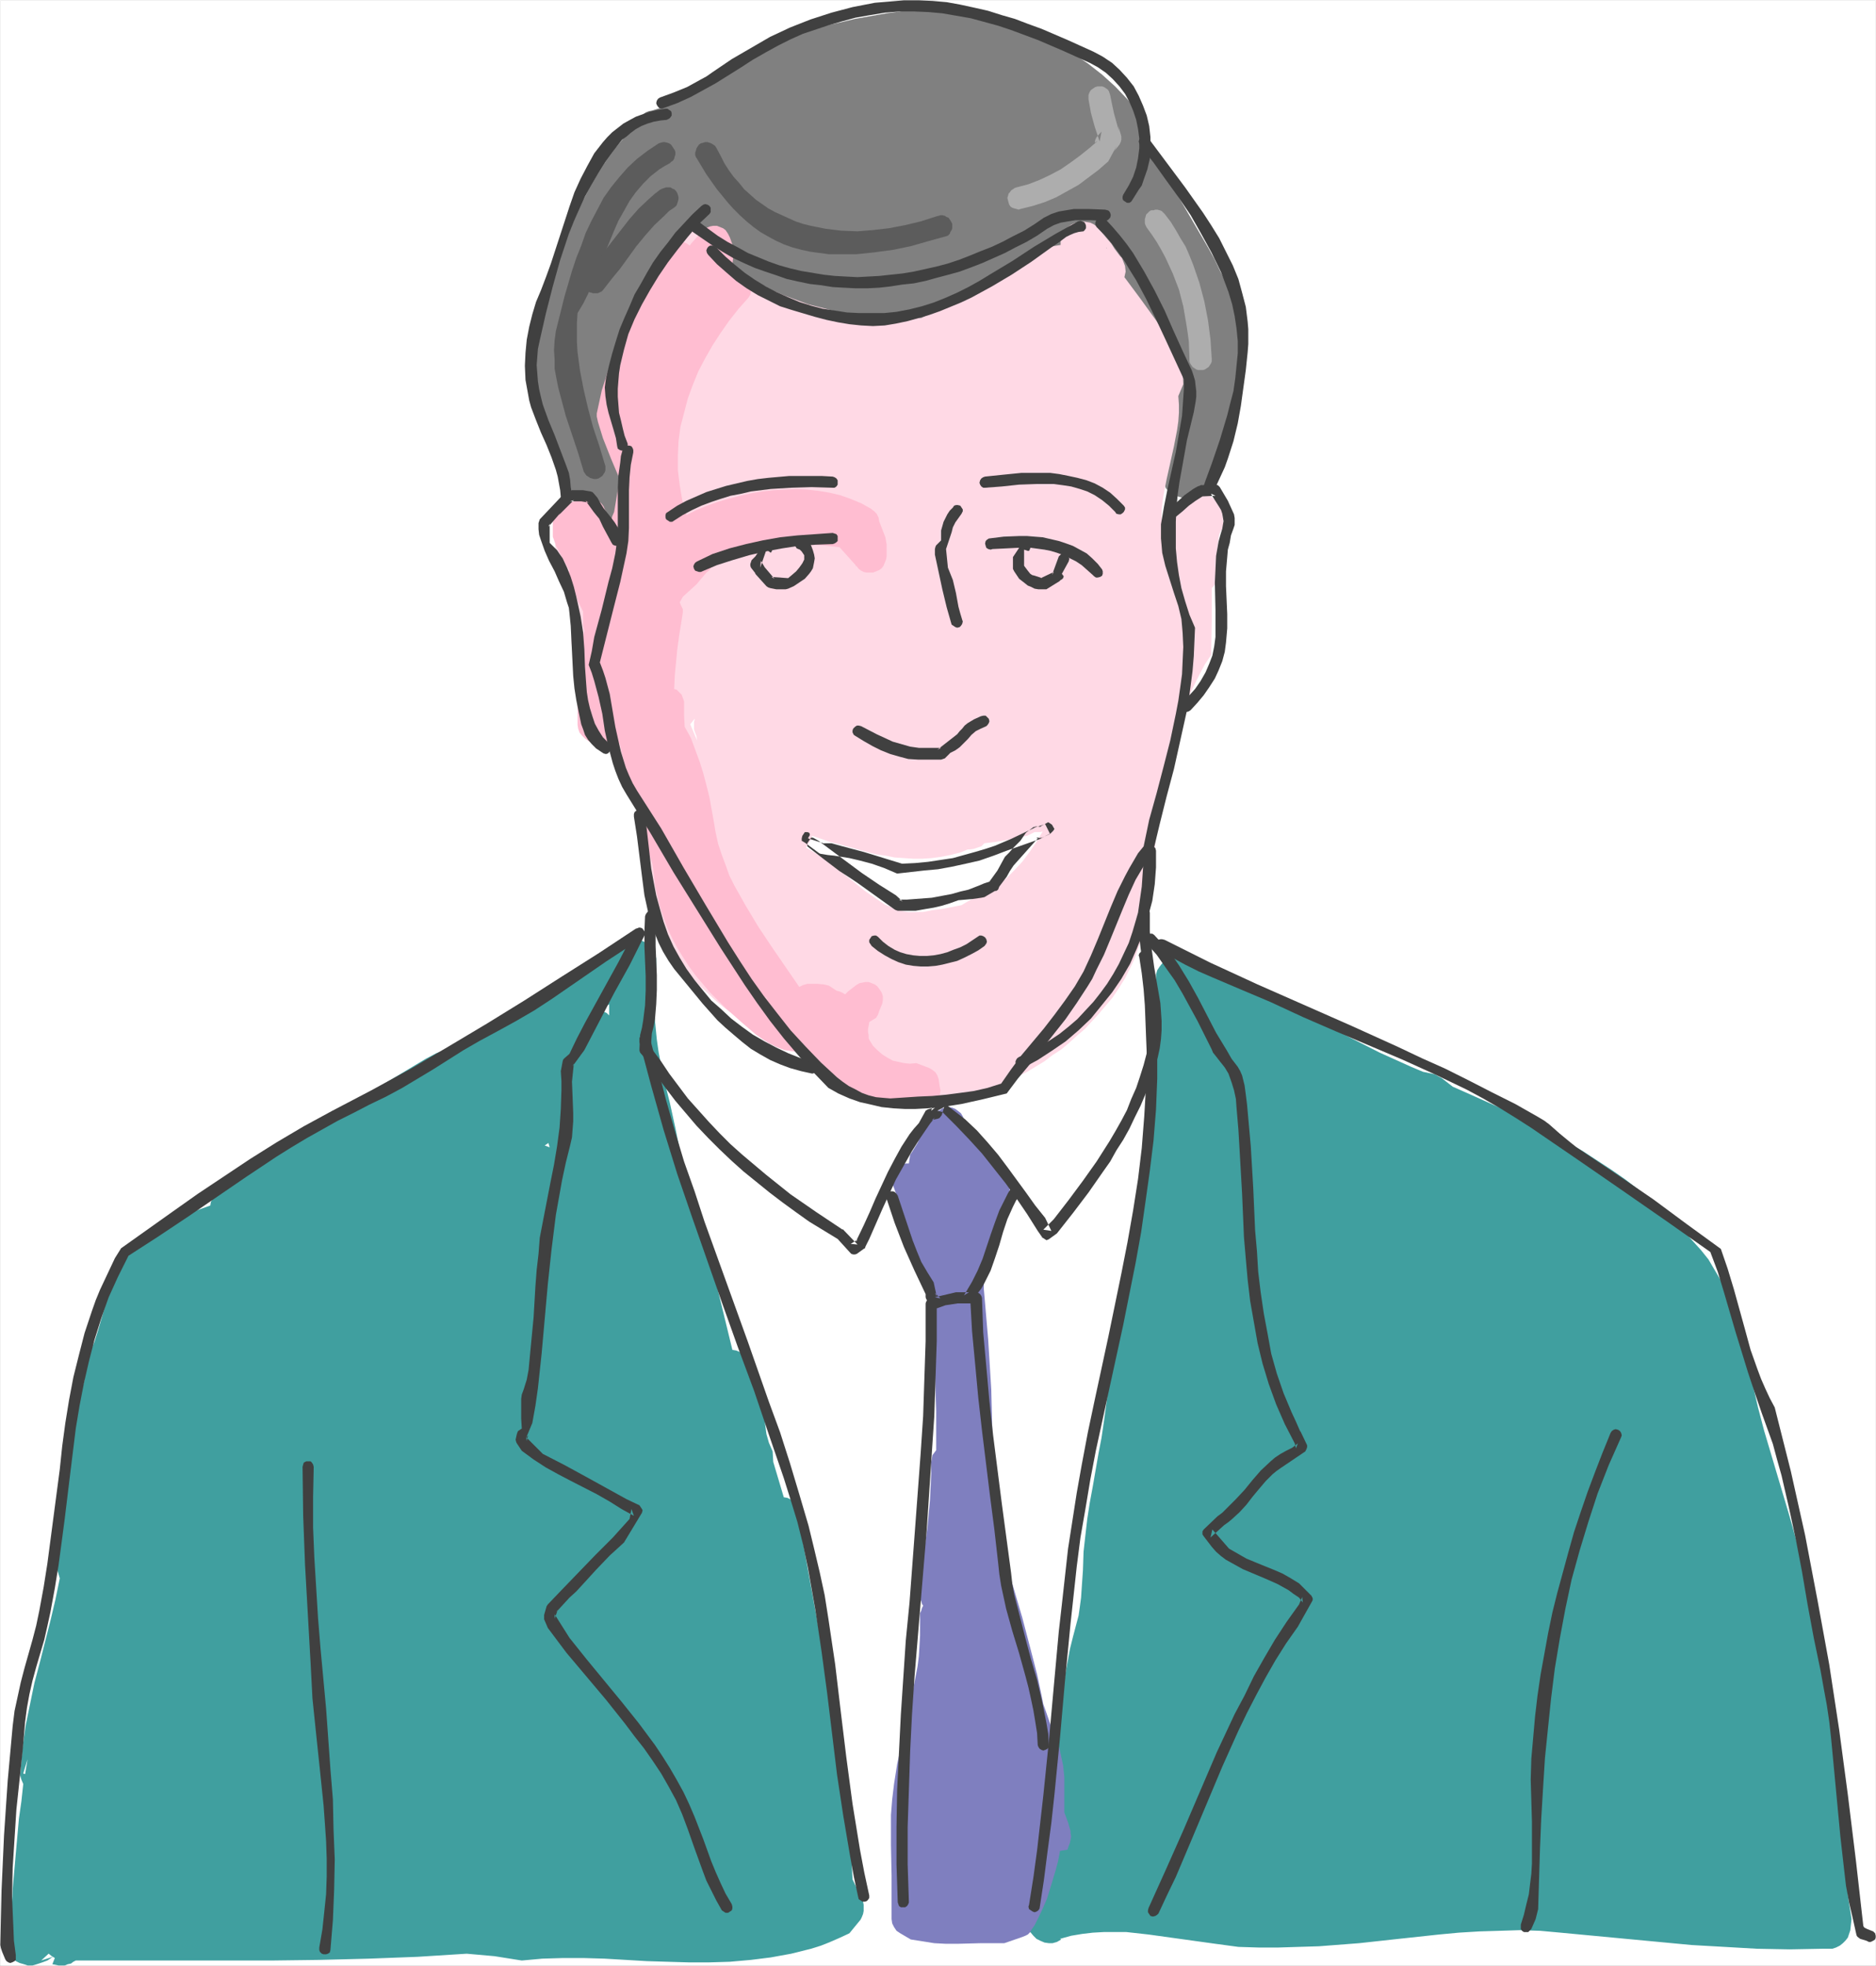<?xml version="1.0" encoding="UTF-8" standalone="no"?>
<svg
   version="1.0"
   width="129.51mm"
   height="135.712mm"
   id="svg47"
   sodipodi:docname="Businessman 19.wmf"
   xmlns:inkscape="http://www.inkscape.org/namespaces/inkscape"
   xmlns:sodipodi="http://sodipodi.sourceforge.net/DTD/sodipodi-0.dtd"
   xmlns="http://www.w3.org/2000/svg"
   xmlns:svg="http://www.w3.org/2000/svg">
  <rect width="100%" height="100%" fill="#333333" stroke="none"/>
  <sodipodi:namedview
     id="namedview47"
     pagecolor="#ffffff"
     bordercolor="#000000"
     borderopacity="0.25"
     inkscape:showpageshadow="2"
     inkscape:pageopacity="0.0"
     inkscape:pagecheckerboard="0"
     inkscape:deskcolor="#d1d1d1"
     inkscape:document-units="mm" />
  <defs
     id="defs1">
    <pattern
       id="WMFhbasepattern"
       patternUnits="userSpaceOnUse"
       width="6"
       height="6"
       x="0"
       y="0" />
  </defs>
  <path
     style="fill:#ffffff;fill-opacity:1;fill-rule:evenodd;stroke:#ffffff;stroke-width:0.162px;stroke-linecap:round;stroke-linejoin:round;stroke-miterlimit:4;stroke-dasharray:none;stroke-opacity:1"
     d="M 0.081,0.081 V 512.847 H 489.405 V 0.081 v 0 z"
     id="path1" />
  <path
     style="fill:#409f9f;fill-opacity:1;fill-rule:evenodd;stroke:none"
     d="m 480.032,458.226 -0.323,-3.555 -0.323,-3.555 -1.131,-7.111 -2.101,-12.928 -1.293,-6.464 -1.616,-6.464 -6.302,-22.463 -6.626,-22.301 -0.808,-3.07 -0.808,-3.07 -1.454,-6.303 -1.293,-6.141 -1.616,-6.141 -0.808,-3.07 -0.97,-2.909 -0.97,-2.909 -1.293,-2.909 -1.293,-2.747 -1.616,-2.747 -1.616,-2.747 -1.939,-2.424 -3.07,-3.394 -3.07,-3.232 -3.232,-3.232 -3.394,-2.909 -3.394,-2.909 -3.555,-2.747 -3.717,-2.586 -3.717,-2.424 -3.717,-2.424 -3.878,-2.262 -3.878,-2.101 -4.04,-2.101 -8.08,-4.04 -8.242,-3.717 -5.818,-2.586 -2.909,-2.262 -0.646,-0.323 -1.131,-0.646 -3.07,-0.646 -3.07,-1.293 -8.242,-3.717 -11.15,-5.656 -6.302,-3.232 -6.464,-3.555 -16.645,-6.141 -3.232,-1.454 -2.747,-1.293 -0.97,-0.646 -0.323,-0.808 -0.97,-0.97 -1.131,-0.646 -1.293,-0.485 -1.293,-0.162 -1.131,0.162 -1.131,0.323 -1.131,0.485 -0.808,0.808 -0.646,0.808 -0.646,0.97 -0.323,1.131 v 1.131 2.262 6.464 l 0.162,6.626 v 6.464 l -0.162,3.232 -0.485,3.07 -2.262,15.191 -2.424,14.867 -2.262,14.544 -2.101,14.059 -2.101,14.221 -1.939,14.383 -0.646,4.363 -0.808,4.202 -1.454,8.403 -0.808,4.363 -0.646,4.202 -0.485,4.202 -0.485,4.363 -0.162,4.848 -0.323,4.686 -0.162,2.424 -0.323,2.424 -0.323,2.262 -0.646,2.424 -0.808,3.07 -0.808,3.232 -1.131,6.141 -0.97,6.303 -0.808,6.303 -0.808,5.979 -0.646,5.818 -0.97,11.635 -0.485,5.818 -0.646,5.818 -0.808,5.656 -0.97,5.818 -0.162,0.323 -1.293,1.454 -0.646,0.808 -0.323,0.808 -0.323,0.808 -0.162,0.97 v 0.808 l 0.162,0.97 0.323,0.808 0.323,0.808 0.808,0.97 0.808,0.808 0.97,0.485 1.131,0.485 1.131,0.162 h 0.97 l 1.131,-0.323 1.131,-0.646 -0.323,-0.162 2.909,-0.808 2.909,-0.485 2.747,-0.323 2.909,-0.162 h 2.909 2.909 l 5.818,0.646 5.818,0.808 5.818,0.808 5.818,0.808 5.979,0.808 5.171,0.162 h 5.333 l 5.171,-0.162 5.333,-0.162 10.504,-0.808 10.342,-1.131 10.504,-1.131 5.171,-0.485 5.333,-0.323 5.333,-0.162 5.171,-0.162 5.333,0.162 5.333,0.485 17.13,1.616 8.565,0.808 8.565,0.808 8.565,0.485 8.403,0.485 8.565,0.162 8.565,-0.162 h 1.454 1.131 l 0.97,-0.323 0.97,-0.485 0.808,-0.646 0.646,-0.646 0.646,-0.808 0.323,-0.97 0.323,-0.97 0.323,-2.909 -0.808,-5.171 -0.646,-5.333 -0.485,-5.333 -0.485,-5.333 -0.323,-5.171 -0.162,-5.495 z"
     id="path2" />
  <path
     style="fill:#409f9f;fill-opacity:1;fill-rule:evenodd;stroke:none"
     d="m 224.543,494.748 -2.101,-4.363 -0.485,-10.019 -0.808,-9.858 -1.131,-9.858 -1.616,-10.019 -2.424,-12.767 -2.262,-12.282 -2.262,-12.443 -2.262,-12.443 v -2.747 -1.616 -0.97 l -0.323,-0.97 -0.485,-0.97 -0.485,-0.808 -0.646,-0.646 -0.808,-0.646 -0.97,-0.485 -0.97,-0.162 -2.747,-9.211 -0.162,-2.747 -0.97,-2.262 -0.646,-2.262 -0.323,-2.424 -0.323,-2.262 -0.323,-2.424 -0.323,-2.262 -0.646,-2.262 -0.97,-2.262 -0.646,-0.808 -0.485,-2.586 -0.162,-0.97 -0.485,-0.808 -0.485,-0.646 -0.646,-0.808 -0.646,-0.485 -0.646,-0.485 -0.808,-0.323 -0.97,-0.162 -2.747,-11.312 -2.747,-11.312 -1.454,-5.656 -1.778,-5.495 -1.939,-5.495 -1.939,-5.495 -0.485,-3.232 -0.485,-3.394 -1.293,-6.464 -1.454,-6.626 -1.616,-6.464 -0.646,-3.394 -0.646,-3.232 -0.485,-3.394 -0.323,-3.232 -0.323,-3.394 v -3.394 l 0.162,-3.232 0.323,-3.394 v -3.717 -0.808 l -0.162,-0.646 -0.646,-1.454 -0.808,-1.131 -0.646,-0.646 -0.646,-0.323 -0.97,-0.485 -1.131,-0.323 h -1.131 l -1.131,0.162 -1.131,0.323 -0.97,0.485 -0.808,0.97 -0.808,0.808 -0.97,1.616 -4.848,2.424 -4.848,2.424 -4.686,2.586 -4.686,2.909 -9.05,5.656 -4.686,2.909 -4.848,2.747 -2.586,1.454 -2.586,1.293 -2.586,0.97 -2.747,1.454 -6.464,3.878 -6.464,3.878 -12.443,8.08 -12.443,8.242 -6.141,3.878 -6.302,3.878 -4.04,3.07 -0.808,0.808 -0.485,0.808 -0.485,0.808 -0.162,0.97 -6.302,2.262 -3.07,1.454 -2.909,1.616 -2.909,1.616 -2.586,2.101 -1.293,1.131 -0.97,1.131 -1.131,1.454 -1.131,1.454 -1.616,2.909 -1.454,3.07 -1.131,3.07 -0.97,3.07 -1.778,6.141 -0.97,3.07 -1.293,3.07 -0.323,1.131 -0.323,1.131 -0.323,2.101 -0.323,2.262 -0.162,0.97 -0.323,0.808 -1.131,2.909 -1.131,2.747 -0.808,2.909 -0.646,2.909 -0.485,2.909 -0.485,3.07 -0.485,5.818 -0.323,5.818 -0.323,5.979 -0.323,5.979 -0.808,5.818 0.97,3.394 -1.131,5.495 -1.293,5.495 -2.747,10.827 -1.454,5.495 -1.131,5.495 -1.131,5.495 -0.808,5.656 -0.646,7.434 0.323,1.131 0.485,1.131 -0.485,4.525 -0.646,4.525 -0.808,9.05 -0.808,9.211 -0.485,9.211 -0.485,2.424 -0.323,1.131 -0.162,1.131 v 1.131 l 0.323,0.97 0.485,1.131 0.646,0.97 0.808,0.808 0.97,0.485 1.131,0.323 0.97,0.323 h 1.293 l 1.131,-0.323 1.454,-0.485 1.293,-0.485 1.454,-0.97 -3.07,0.97 1.939,-1.778 0.808,0.646 0.808,0.485 -0.646,1.616 0.808,0.162 0.808,0.162 h 0.808 0.808 l 0.808,-0.323 0.808,-0.162 0.646,-0.485 0.646,-0.323 H 45.329 70.7 l 12.766,-0.162 12.766,-0.323 12.766,-0.485 12.766,-0.808 7.272,0.646 7.11,1.131 5.333,-0.485 5.333,-0.162 h 5.494 l 5.494,0.162 10.989,0.646 5.333,0.162 5.494,0.162 h 5.494 l 5.333,-0.162 5.494,-0.485 5.171,-0.646 5.333,-0.97 2.586,-0.646 2.586,-0.646 2.586,-0.808 2.424,-0.97 2.586,-1.131 2.424,-1.131 2.909,-3.555 0.323,-0.646 0.323,-0.808 0.162,-0.808 v -0.808 -0.808 l -0.162,-0.808 -0.323,-0.646 z m -82.416,-195.863 0.97,-0.646 0.323,1.131 z m 16.806,-33.937 -0.646,-0.646 -0.808,-0.323 -0.97,-0.485 2.424,-1.454 z M 6.06,462.75 l 1.131,-3.717 -0.646,3.878 z"
     id="path3" />
  <path
     style="fill:#808080;fill-opacity:1;fill-rule:evenodd;stroke:none"
     d="m 296.94,29.008 0.323,0.323 0.323,0.323 z"
     id="path4" />
  <path
     style="fill:#808080;fill-opacity:1;fill-rule:evenodd;stroke:none"
     d="m 305.343,47.107 -0.162,-0.646 -1.616,-2.262 -1.293,-1.778 -0.323,-0.323 -1.131,-0.808 -1.131,-0.485 0.323,-1.616 -0.162,-3.878 -0.162,-0.808 -0.323,-0.808 -0.323,-0.808 -0.485,-0.646 -1.293,-2.909 -3.07,-3.394 -3.232,-3.394 -3.394,-3.07 -3.717,-2.909 -3.878,-2.586 -3.878,-2.424 -4.202,-2.101 -4.202,-1.778 -4.363,-1.616 -4.525,-1.293 -4.525,-0.97 -4.525,-0.808 -2.262,-0.162 -2.262,-0.162 -2.262,-0.162 h -2.424 l -4.525,0.323 -4.686,0.646 -8.242,1.454 -4.04,0.97 -3.878,0.808 -4.04,1.131 -4.04,1.293 -3.878,1.454 -3.878,1.778 -3.232,1.778 -3.07,1.939 -6.302,3.878 -6.141,3.878 -3.07,1.939 -3.232,1.778 -4.202,1.293 -0.808,0.162 -0.808,0.323 -0.646,0.485 -0.646,0.485 -0.485,0.646 -0.485,0.646 -0.323,0.646 -0.323,0.808 -2.747,2.909 -2.586,3.07 -2.262,3.232 -2.101,3.232 -1.939,3.394 -1.778,3.394 -1.616,3.555 -1.616,3.394 -1.293,3.717 -1.293,3.555 -2.586,7.595 -2.101,7.595 -1.939,7.595 -0.485,1.778 -0.323,1.778 v 1.778 1.778 l 0.162,1.778 0.323,1.778 0.808,3.555 1.131,3.394 1.293,3.555 3.07,6.949 0.485,1.131 0.323,1.454 0.323,2.747 0.323,1.293 0.323,1.293 0.485,1.293 0.97,1.131 2.909,2.909 1.293,1.616 1.293,1.454 1.131,1.616 1.131,1.778 1.131,1.778 0.808,1.939 0.646,0.97 0.808,0.808 0.97,0.646 0.97,0.485 1.131,0.162 1.131,0.162 1.131,-0.323 1.131,-0.485 0.97,-0.485 0.808,-0.808 0.646,-0.97 0.485,-1.131 0.323,-0.97 v -1.293 l -0.162,-1.131 -0.485,-0.97 -0.97,-2.262 -1.293,-2.262 -1.293,-1.939 -1.616,-1.939 1.131,-0.808 0.808,-1.131 0.808,-1.293 0.162,-1.454 1.454,-4.202 v 0.162 l 0.485,-3.555 0.485,-3.394 0.808,-7.272 0.646,-7.111 0.646,-7.111 0.485,-3.555 0.646,-3.555 0.808,-3.394 0.97,-3.232 1.131,-3.394 1.454,-3.232 1.778,-3.232 1.939,-2.909 0.808,0.646 5.656,3.394 5.494,3.555 5.494,3.555 5.656,3.394 5.656,3.394 2.909,1.454 2.909,1.293 3.07,1.293 2.909,0.97 3.232,0.97 3.07,0.808 7.918,-2.262 7.757,-2.424 7.595,-2.586 7.595,-3.07 7.434,-3.232 3.555,-1.939 3.555,-1.778 3.555,-2.101 3.555,-2.101 3.394,-2.262 3.232,-2.262 1.616,3.232 1.616,3.232 3.717,6.303 3.717,6.303 1.778,3.232 1.616,3.394 2.586,4.202 0.97,1.131 1.293,0.808 1.293,0.485 1.293,0.162 -0.162,3.07 -0.323,2.909 -0.485,2.909 -0.646,2.909 -0.646,2.747 -0.97,2.747 -0.808,2.747 -1.131,2.747 0.162,6.626 0.162,0.97 0.162,0.808 0.485,0.808 0.323,0.808 0.646,0.646 0.808,0.646 0.646,0.485 0.97,0.323 1.131,0.323 h 1.131 l 1.131,-0.323 0.97,-0.485 0.97,-0.485 0.808,-0.808 0.646,-0.97 0.485,-1.131 1.131,-2.262 1.131,-1.454 0.808,-1.616 0.808,-1.616 0.646,-1.454 1.131,-3.394 0.808,-3.394 0.485,-3.555 0.646,-3.394 0.97,-7.272 0.323,-3.394 0.162,-3.555 -0.323,-3.232 -0.485,-3.232 -0.808,-3.07 -0.97,-3.232 -1.293,-3.07 -1.454,-2.909 -1.454,-3.07 -1.616,-2.909 -3.394,-5.818 -3.394,-5.818 -1.616,-2.909 z"
     id="path5" />
  <path
     style="fill:#ffd9e5;fill-opacity:1;fill-rule:evenodd;stroke:none"
     d="m 308.736,100.275 v 0.485 z"
     id="path6" />
  <path
     style="fill:#ffd9e5;fill-opacity:1;fill-rule:evenodd;stroke:none"
     d="m 317.624,143.261 0.485,-3.717 0.323,-0.808 0.485,-0.808 0.323,-1.131 -0.323,-2.909 -0.323,-0.808 -0.162,-0.97 -0.323,-0.97 -1.131,-0.808 -1.616,-1.131 -0.97,-0.323 -1.131,-0.323 -1.131,-0.162 h -1.293 l -4.202,5.171 -0.646,1.778 -0.485,2.101 -0.646,2.909 -0.485,-0.485 -0.485,-0.646 -0.323,-0.485 -0.162,-0.646 -0.323,-2.262 v -2.101 l 0.162,-2.101 0.323,-2.262 0.808,-4.202 0.97,-4.363 0.97,-4.363 0.808,-4.202 0.323,-2.262 0.162,-2.262 v -2.101 l -0.162,-2.262 1.293,-3.07 -0.162,-3.717 -1.454,-3.394 -1.616,-3.232 -1.778,-3.07 -1.939,-3.07 -4.202,-5.818 -4.202,-5.656 0.323,-1.454 -0.162,-1.454 -0.485,-1.293 -0.323,-0.808 -0.485,-0.485 -1.454,-1.939 -0.808,-1.293 -3.717,-4.363 -0.808,-0.646 -0.97,-0.485 -0.97,-0.162 -0.97,-0.162 -1.131,0.162 -1.131,0.323 -0.97,0.485 -0.97,0.808 -0.646,0.808 -0.646,0.97 -0.323,1.131 v 1.131 0.323 l -0.97,0.162 -0.97,0.162 -0.808,0.323 -0.808,0.485 -2.424,1.939 -3.555,2.262 -3.717,2.101 -3.878,2.101 -3.717,1.939 -7.757,3.878 -7.757,3.717 -6.787,-0.162 -6.626,-0.323 -3.232,-0.323 -3.232,-0.485 -3.232,-0.646 -3.07,-0.808 -3.232,-0.808 -3.07,-1.131 -3.07,-1.131 -3.07,-1.293 -2.909,-1.616 -2.909,-1.778 -2.909,-1.939 -2.747,-2.101 -1.293,-1.131 -0.97,-1.293 -0.97,-1.293 -0.808,-1.293 -1.131,-1.616 -0.808,-0.808 -0.808,-0.646 -0.97,-0.485 -0.97,-0.323 -1.131,-0.162 -1.131,0.162 -1.131,0.323 -1.131,0.485 -0.808,0.646 -0.646,0.97 -0.646,0.97 -0.323,1.131 0.485,-0.646 -3.394,5.656 -1.778,2.909 -1.616,2.909 -1.454,2.909 -1.454,2.909 -1.293,2.909 -1.131,3.07 -0.808,3.07 -0.808,3.232 -0.485,3.07 -0.485,3.232 -0.162,3.394 0.162,3.232 0.323,3.394 0.646,3.394 0.646,3.394 0.646,3.394 0.485,3.394 0.485,3.232 0.162,3.394 -0.162,3.232 -0.485,3.232 -0.646,3.232 -1.454,-0.97 -1.293,-0.808 -2.747,-3.394 -0.646,-0.646 -0.808,-0.646 -0.808,-0.485 -0.808,-0.323 -0.808,-0.162 -0.97,-0.162 -0.97,0.162 -0.808,0.162 -1.454,0.646 -0.808,0.323 -0.808,0.485 -0.646,0.485 -0.646,0.646 -0.323,0.808 -0.485,0.646 -0.162,0.97 -0.162,0.808 v 1.778 2.586 l 0.162,2.424 0.485,2.586 0.485,1.131 0.485,1.131 1.293,2.424 1.131,2.424 1.131,2.586 0.97,2.586 -0.646,0.808 -0.646,0.97 -0.323,0.97 -0.162,1.131 v 1.939 l -0.162,1.939 0.162,2.101 0.485,2.101 0.323,1.939 0.485,2.101 0.162,1.939 0.162,2.101 -0.162,2.101 v 3.07 l 0.162,1.131 0.323,0.97 0.485,0.97 0.646,0.97 2.262,2.262 1.616,1.131 1.293,1.293 1.454,1.293 1.131,1.454 1.131,1.454 0.97,1.616 1.939,3.394 1.616,3.394 1.454,3.555 2.747,7.272 v 0.97 l -0.162,2.424 -0.162,2.424 -0.162,2.424 0.162,2.262 0.162,2.262 0.162,2.424 0.323,2.262 0.646,2.262 0.485,2.262 0.646,2.262 0.808,2.101 0.97,2.101 1.131,2.101 1.131,1.939 1.454,1.939 1.293,1.939 1.616,1.778 2.101,2.262 2.262,2.101 2.262,2.101 2.424,1.939 2.424,1.778 2.424,1.778 2.586,1.778 2.586,1.454 5.171,2.909 5.494,2.747 5.494,2.586 5.494,2.424 v 0.485 l 4.363,3.394 0.97,0.646 0.97,0.485 1.131,0.323 1.616,-0.162 1.778,0.485 1.778,0.485 3.555,0.485 3.555,0.162 3.555,-0.162 3.555,-0.323 3.555,-0.808 3.394,-0.97 3.394,-1.131 4.848,-2.101 4.848,-2.424 4.525,-2.747 2.101,-1.616 2.262,-1.454 2.101,-1.778 1.939,-1.778 2.101,-1.778 1.778,-1.939 1.939,-2.101 1.778,-2.101 1.778,-2.101 1.616,-2.424 1.616,-2.586 1.293,-2.586 1.293,-2.747 0.97,-2.747 0.808,-2.747 0.808,-2.747 0.485,-2.909 0.646,-2.747 0.646,-5.818 0.485,-5.818 0.646,-5.818 0.646,-5.818 0.808,-5.495 0.97,-5.495 1.293,-5.495 1.454,-5.171 1.778,-5.333 2.101,-5.171 2.424,-4.848 1.293,-2.424 1.616,-2.424 0.162,-8.727 v -8.727 l 0.485,-0.485 1.293,-1.616 0.485,-0.808 0.485,-0.97 0.162,-0.97 v -0.97 -0.97 l -0.323,-0.97 -0.485,-0.808 -0.646,-0.808 z m -136.39,44.279 v 0.323 l -0.162,0.485 v 0.97 0.97 l 0.323,0.97 0.323,0.808 0.162,1.131 -1.778,-4.202 z m 73.043,46.703 -1.778,0.97 -1.616,0.97 -5.01,0.97 -2.586,0.323 -2.424,0.485 h -2.586 -1.293 l -1.131,-0.162 -1.293,-0.323 -1.293,-0.323 -1.131,-0.646 -1.293,-0.485 -2.586,-1.778 -2.586,-1.778 -5.01,-4.04 -5.01,-3.878 -2.586,-1.778 -2.747,-1.616 0.97,-1.616 0.485,-0.646 0.162,-0.808 4.686,1.616 4.848,1.293 4.686,1.293 2.424,0.646 2.424,0.323 2.424,0.485 2.424,0.162 2.424,0.162 h 2.424 l 2.424,-0.162 2.424,-0.323 2.424,-0.485 2.586,-0.646 1.939,-0.808 h 0.646 l 0.97,-0.162 0.97,-0.323 0.97,-0.323 0.808,-0.808 2.747,-0.323 2.909,-0.485 2.747,-0.646 2.747,-0.485 1.939,-0.97 h 0.485 0.162 0.808 l 0.646,-0.162 -1.616,2.747 -1.778,2.586 -1.939,2.586 -2.101,2.262 -2.262,2.262 -2.586,1.778 -2.586,1.778 z m 22.462,-91.306 -5.494,-1.131 5.494,-0.162 z m 11.958,-78.377 0.162,0.323 -0.162,-0.162 z"
     id="path7" />
  <path
     style="fill:#ffbdd1;fill-opacity:1;fill-rule:evenodd;stroke:none"
     d="m 245.228,283.694 -0.323,-2.101 -0.323,-0.97 -0.485,-0.808 -0.808,-0.646 -0.808,-0.485 -3.394,-1.293 -1.616,0.162 -1.616,-0.162 -1.454,-0.323 -1.454,-0.323 -1.454,-0.808 -1.293,-0.808 -1.293,-1.131 -1.131,-1.131 -0.808,-1.293 -0.323,-0.646 v -0.808 l -0.162,-0.808 v -0.808 l 0.162,-0.808 0.162,-0.97 0.162,-0.162 0.808,-0.485 0.808,-0.485 0.485,-0.808 0.323,-0.97 0.808,-1.939 0.162,-0.97 v -0.97 l -0.323,-0.97 -0.646,-0.97 -0.485,-0.646 -0.646,-0.485 -0.808,-0.323 -0.808,-0.323 h -0.808 l -0.808,0.162 -0.808,0.162 -0.808,0.485 -2.101,1.616 -0.808,0.808 -0.808,-0.485 -0.808,-0.323 -0.646,-0.162 -0.97,-0.646 -0.97,-0.646 -1.293,-0.323 -1.778,-0.162 h -0.485 -1.616 -0.485 l -1.131,0.323 -0.97,0.485 -7.11,-10.343 -3.555,-5.333 -3.394,-5.656 -1.454,-2.586 -1.454,-2.586 -1.293,-2.586 -0.97,-2.747 -0.97,-2.586 -0.97,-2.909 -0.646,-2.909 -0.485,-2.909 -1.131,-6.303 -0.808,-3.232 -0.808,-3.07 -0.97,-3.07 -1.131,-3.07 -1.131,-3.07 -1.616,-2.909 -0.162,-2.909 v -3.07 -0.646 l -0.162,-0.485 -0.485,-1.293 -0.808,-0.808 -0.485,-0.485 -0.646,-0.162 0.162,-3.555 0.323,-3.394 0.323,-3.394 0.485,-3.555 0.808,-5.01 0.162,-1.131 v -0.808 l -0.485,-0.97 -0.323,-0.808 0.808,-1.454 3.555,-3.232 2.586,-3.07 0.808,-0.646 0.485,-0.808 0.323,-0.808 0.162,-0.97 4.04,-1.131 4.04,-1.131 4.202,-0.808 4.04,-0.646 4.202,-0.323 h 4.202 l 4.04,0.162 4.202,0.485 4.202,4.686 v 0.323 l 0.162,-0.162 0.646,0.808 0.646,0.485 0.646,0.323 0.808,0.162 h 0.646 0.97 l 0.808,-0.323 0.808,-0.323 0.646,-0.485 0.485,-0.646 0.323,-0.808 0.323,-0.808 0.162,-0.808 v -3.232 l -0.323,-1.778 -1.616,-4.202 -0.162,-0.97 -0.485,-0.97 -0.646,-0.646 -0.808,-0.646 -2.586,-1.454 -2.747,-1.131 -2.747,-0.97 -2.747,-0.646 -2.909,-0.485 -2.909,-0.323 -2.909,-0.162 -3.07,0.162 -2.909,0.162 -2.909,0.323 -2.909,0.485 -2.909,0.646 -3.07,0.808 -2.747,0.808 -2.747,0.97 -2.747,1.131 -2.586,1.293 -1.131,-3.878 -0.646,-3.878 -0.485,-3.878 v -3.878 l 0.162,-3.717 0.485,-3.717 0.97,-3.717 0.97,-3.717 1.293,-3.555 1.454,-3.555 1.778,-3.394 1.939,-3.394 2.101,-3.232 2.262,-3.232 2.424,-3.07 2.586,-2.909 0.485,-0.808 0.162,-0.808 0.162,-0.808 -0.162,-0.808 -0.162,-0.808 -0.323,-0.808 -0.485,-0.646 -0.808,-0.485 -0.97,-0.646 -0.97,-0.162 h -1.131 l -0.97,0.162 0.646,-0.808 0.323,-1.131 0.323,-2.909 v -0.97 l -0.162,-0.97 -0.808,-2.262 -0.485,-0.97 -0.646,-0.97 -0.646,-0.485 -0.808,-0.323 -0.808,-0.323 h -0.97 l -0.808,0.162 -0.808,0.323 -0.646,0.323 -0.646,0.646 -2.747,3.07 -0.485,0.646 -0.646,-0.485 -0.646,-0.323 -0.808,-0.162 -0.808,-0.162 -0.97,0.162 -0.808,0.162 -0.646,0.485 -0.646,0.485 -0.646,0.646 -0.323,0.808 -2.424,3.232 0.162,-0.162 -2.262,3.878 -2.101,4.04 -1.778,4.04 -1.778,4.202 -1.616,4.202 -1.454,4.202 -2.747,8.565 -1.293,5.979 v 0.808 l 0.323,1.454 1.293,4.202 2.101,5.333 2.262,5.333 -1.454,8.565 -0.485,1.131 -0.162,0.646 -0.162,0.646 v 0.323 l -0.646,-1.454 -0.97,-1.293 0.323,-0.162 -0.323,-0.485 -0.323,-0.808 -0.485,-0.646 -0.646,-0.646 -0.808,-0.323 -0.808,-0.323 -0.808,-0.162 -0.808,0.162 -0.97,0.162 -0.808,0.323 -1.454,0.162 -0.808,0.162 -0.646,0.162 -0.646,0.323 -0.485,0.485 -1.616,1.616 -0.485,0.485 -0.485,0.485 -0.162,0.808 -0.323,0.646 v 4.04 l 0.808,2.262 1.131,2.262 2.424,4.363 -0.485,0.646 -0.162,0.97 -0.162,0.808 0.162,0.808 0.162,0.808 0.485,0.808 0.485,0.646 0.646,0.485 0.485,0.162 0.646,1.939 1.293,2.586 v 1.778 1.939 l 0.162,0.646 0.162,0.646 -0.162,0.646 -0.162,0.808 v 0.162 1.454 0.162 2.262 l -0.323,2.262 -0.485,4.525 -0.646,4.525 v 2.262 2.262 3.232 l 0.162,0.97 0.323,0.97 0.646,0.808 0.808,0.808 1.616,1.131 0.808,0.485 0.808,0.162 1.778,0.485 1.131,0.162 0.97,-0.162 0.97,-0.485 0.97,-0.485 0.808,3.717 0.97,3.878 2.424,7.434 1.939,8.403 1.131,4.04 1.293,4.04 0.323,2.424 0.323,3.07 0.646,2.909 0.646,2.747 0.97,2.747 0.97,2.747 1.293,2.747 1.293,2.424 1.616,2.586 1.454,2.262 1.778,2.424 1.778,2.101 1.939,2.262 2.101,2.101 2.101,2.101 4.363,3.878 3.394,2.909 1.616,1.131 1.778,1.131 1.939,0.97 2.101,0.808 1.131,0.162 1.131,0.162 1.293,0.162 1.131,-0.162 1.454,1.778 1.454,1.616 1.454,1.616 1.616,1.454 1.778,1.454 1.778,1.131 1.778,1.131 1.778,0.97 1.939,0.97 2.101,0.808 1.939,0.646 2.101,0.485 2.262,0.323 2.101,0.162 2.262,0.162 2.262,-0.162 h 1.616 0.808 l 0.808,-0.323 0.808,-0.323 0.646,-0.646 0.485,-0.485 0.485,-0.808 0.162,-0.808 0.162,-0.97 z m -84.355,-127.99 -0.162,-0.323 0.162,0.162 z m 38.946,104.396 0.485,0.808 -0.646,-0.646 z"
     id="path8" />
  <path
     style="fill:#7f7fbf;fill-opacity:1;fill-rule:evenodd;stroke:none"
     d="m 279.325,477.78 -0.646,-2.262 -0.97,-2.586 v -3.07 -3.07 -3.07 l -0.323,-3.07 -0.485,-2.262 -0.485,-2.262 -0.808,-2.262 -0.97,-2.262 -1.616,-4.686 -0.808,-2.262 -0.485,-2.424 -1.131,-5.333 -1.293,-5.01 -2.586,-9.858 -2.909,-9.858 -2.747,-9.858 -0.485,-2.101 v -2.101 -4.202 -1.778 -0.646 l -0.323,-0.808 -0.323,-0.646 -0.323,-0.646 -0.646,-0.646 v -6.626 -6.464 l -0.162,-6.626 -0.162,-6.464 -0.808,-13.09 -1.131,-13.09 v -1.778 l 0.162,-1.616 0.162,-1.616 0.485,-1.616 0.97,-3.232 1.293,-3.232 1.293,-3.232 1.131,-3.232 0.485,-1.778 0.485,-1.616 0.162,-1.778 0.162,-1.616 v -1.778 -0.808 l -0.323,-0.646 -0.323,-0.646 -0.323,-0.646 -1.616,-1.939 -1.939,-2.101 -1.939,-2.262 -1.939,-2.262 -1.778,-2.262 -1.616,-1.616 -0.162,-0.97 -0.323,-0.808 -0.485,-0.808 -0.808,-0.646 -0.646,-0.485 -0.808,-0.323 -0.808,-0.162 -0.808,0.162 -0.97,0.162 -0.646,0.485 -0.808,0.323 -0.485,0.808 -1.616,1.939 -0.97,1.293 -0.646,1.293 -1.293,2.909 -1.293,2.101 -0.646,0.97 -0.162,1.131 -0.162,1.131 h -0.808 l -0.97,0.323 -0.808,0.485 -0.646,0.485 -0.485,0.646 -0.323,0.808 -0.323,0.808 -0.162,0.808 0.162,0.808 0.323,0.808 1.293,3.555 1.293,3.555 2.101,7.111 1.293,3.555 1.293,3.394 1.293,3.394 1.616,3.394 0.323,10.343 0.323,10.181 0.323,10.181 v 5.01 5.171 l -0.485,0.646 -0.485,0.646 -0.162,0.97 -0.162,0.808 v 1.939 1.131 l -0.162,3.394 -0.162,3.555 -0.646,6.949 -1.939,13.736 v 1.778 2.424 0.808 l 0.323,0.646 0.162,0.646 0.323,0.485 -0.323,0.646 -0.162,0.646 -0.323,0.646 v 0.808 2.586 2.586 l -0.162,2.747 -0.162,2.586 -0.323,2.586 -0.97,5.01 -0.97,5.171 -2.262,10.181 -1.131,5.171 -0.808,5.171 -0.485,4.04 -0.323,4.04 v 4.04 3.878 l 0.162,7.919 v 4.04 3.878 3.394 l 0.162,1.131 0.485,0.97 0.646,0.97 0.97,0.646 2.747,1.616 3.07,0.485 3.07,0.485 3.07,0.162 h 2.909 l 6.141,-0.162 h 3.07 3.07 l 4.686,-1.616 0.808,-0.323 0.646,-0.323 0.646,-0.646 0.323,-0.646 0.808,-1.131 1.131,-2.262 1.131,-2.424 0.97,-2.262 0.808,-2.586 1.454,-4.848 0.646,-2.424 0.485,-2.586 1.939,-0.323 0.323,-0.97 0.323,-0.808 0.162,-0.808 0.162,-0.808 -0.162,-0.97 z"
     id="path9" />
  <path
     style="fill:#404040;fill-opacity:1;fill-rule:evenodd;stroke:none"
     d="m 162.489,117.243 -0.485,1.778 -0.162,1.616 -0.485,3.394 -0.162,3.394 v 3.394 3.394 3.394 l -0.162,3.394 -0.485,3.394 -0.808,3.878 -0.97,3.555 -1.778,7.272 -1.939,7.111 -0.646,3.717 -0.808,3.555 0.808,2.101 0.646,2.101 1.131,4.202 0.97,4.363 0.646,4.363 0.97,4.363 1.131,4.202 0.646,1.939 0.808,2.101 0.97,2.101 1.131,1.939 6.302,10.181 5.979,10.181 6.141,9.858 6.141,9.858 6.302,9.696 3.232,4.686 3.394,4.686 3.555,4.525 3.717,4.363 3.878,4.363 4.04,4.202 2.586,1.454 2.909,1.293 2.747,0.97 2.909,0.646 2.747,0.646 3.07,0.323 2.909,0.162 h 2.909 l 3.07,-0.162 2.909,-0.323 2.909,-0.323 3.07,-0.485 5.818,-1.293 5.979,-1.454 2.909,-3.878 3.232,-3.878 6.141,-7.757 3.07,-3.878 2.909,-4.202 2.747,-4.202 1.293,-2.101 1.131,-2.424 1.939,-3.878 1.616,-3.878 3.232,-7.919 1.616,-3.878 1.778,-3.878 2.101,-3.555 1.131,-1.778 1.293,-1.778 1.778,-7.434 1.778,-7.111 1.939,-7.272 1.616,-7.272 1.616,-7.272 0.646,-3.717 0.485,-3.555 0.485,-3.717 0.323,-3.878 0.162,-3.717 0.162,-3.717 -1.454,-3.394 -1.131,-3.555 -0.97,-3.394 -0.646,-3.394 -0.485,-3.394 -0.323,-3.555 v -3.555 -3.394 l 0.162,-3.555 0.323,-3.555 0.485,-3.394 0.646,-3.555 1.293,-7.272 1.778,-7.272 0.485,-2.747 0.162,-1.293 v -1.454 l -0.162,-1.293 -0.162,-1.454 -0.323,-1.131 -0.485,-1.454 -2.424,-5.171 -2.424,-5.333 -2.262,-5.171 -2.586,-5.171 -2.747,-5.01 -1.454,-2.424 -1.454,-2.424 -1.616,-2.262 -1.778,-2.262 -1.939,-2.262 -1.939,-2.101 -0.485,-0.323 -0.485,-0.162 -0.646,0.162 -0.485,0.162 -0.323,0.646 -0.162,0.485 v 0.485 l 0.323,0.646 2.101,2.101 1.778,2.101 1.778,2.424 1.616,2.262 1.454,2.424 1.616,2.586 2.586,4.848 2.586,5.333 2.424,5.171 4.848,10.504 v 2.424 l -0.162,2.424 -0.323,4.686 -0.808,4.686 -0.808,4.686 -2.101,9.373 -0.97,4.848 -0.808,4.686 v 1.939 1.778 l 0.162,1.778 0.162,1.939 0.808,3.394 1.131,3.555 1.131,3.555 1.131,3.394 0.808,3.394 0.162,1.778 0.162,1.939 0.162,3.555 -0.162,3.555 -0.162,3.555 -0.485,3.555 -0.485,3.394 -0.646,3.394 -1.454,6.949 -1.778,6.949 -1.778,6.787 -1.939,6.949 -1.454,6.949 -1.454,1.778 -1.131,1.939 -1.131,1.939 -1.131,2.101 -1.939,3.878 -1.778,4.202 -3.394,8.403 -1.778,4.202 -1.939,4.202 -2.262,3.878 -2.586,3.717 -2.747,3.717 -2.747,3.555 -5.818,6.949 -2.747,3.717 -2.586,3.717 -3.555,1.131 -3.555,0.808 -3.555,0.485 -3.717,0.485 -3.555,0.323 -3.717,0.162 -7.272,0.485 -1.939,-0.162 -1.778,-0.162 -1.939,-0.485 -1.778,-0.646 -1.778,-0.97 -1.616,-0.808 -1.616,-1.131 -1.454,-1.131 -4.202,-3.878 -4.04,-4.202 -3.878,-4.202 -3.555,-4.525 -3.394,-4.363 -3.232,-4.525 -3.07,-4.686 -3.07,-4.848 -5.818,-9.696 -5.818,-9.858 -5.818,-10.181 -6.302,-9.858 -1.131,-1.939 -0.97,-2.101 -0.808,-1.939 -0.646,-2.101 -0.646,-2.101 -0.485,-2.101 -0.97,-4.363 -1.454,-8.565 -1.131,-4.202 -0.646,-1.939 -0.808,-2.101 3.555,-14.059 1.778,-6.949 1.616,-7.434 0.485,-3.232 0.162,-3.394 v -3.232 -3.394 -3.232 l 0.162,-3.394 0.323,-3.232 0.646,-3.232 v -0.646 l -0.162,-0.485 -0.323,-0.485 -0.485,-0.162 h -0.646 -0.485 l -0.323,0.485 z"
     id="path10" />
  <path
     style="fill:#404040;fill-opacity:1;fill-rule:evenodd;stroke:none"
     d="m 163.781,115.789 -0.808,-2.101 -0.485,-1.939 -0.485,-2.101 -0.485,-1.939 -0.162,-2.101 -0.162,-2.101 v -2.101 l 0.162,-2.101 0.162,-1.939 0.323,-2.101 0.97,-4.04 1.131,-4.04 1.616,-3.878 1.939,-3.878 2.101,-3.717 2.262,-3.717 2.424,-3.555 2.586,-3.394 2.586,-3.232 2.747,-3.232 2.909,-2.747 0.323,-0.485 v -0.485 -0.646 l -0.323,-0.485 -0.485,-0.323 -0.646,-0.162 -0.485,0.162 -0.485,0.323 -2.424,2.262 -2.101,2.262 -2.262,2.424 -1.939,2.586 -1.939,2.424 -1.939,2.747 -1.616,2.747 -1.616,2.909 -1.616,2.747 -1.293,3.07 -1.293,2.909 -1.293,3.07 -0.97,3.07 -0.97,3.232 -0.808,3.07 -0.808,3.394 -0.162,1.131 -0.162,1.293 0.162,2.262 0.323,2.262 0.485,2.101 1.293,4.363 0.646,2.262 0.323,2.101 0.162,0.646 0.485,0.323 0.485,0.162 h 0.646 l 0.485,-0.323 0.485,-0.323 v -0.485 z"
     id="path11" />
  <path
     style="fill:#404040;fill-opacity:1;fill-rule:evenodd;stroke:none"
     d="m 288.375,54.703 -4.04,-0.162 h -2.101 -2.101 l -1.939,0.323 -1.939,0.323 -1.939,0.646 -1.939,0.97 -2.586,1.778 -2.586,1.616 -2.909,1.454 -2.747,1.454 -2.747,1.293 -2.909,1.131 -2.747,1.131 -2.909,1.131 -2.909,0.97 -3.07,0.808 -2.909,0.646 -2.909,0.646 -2.909,0.485 -3.07,0.323 -2.909,0.323 -2.909,0.162 -2.909,0.162 -3.07,-0.162 -2.909,-0.162 -2.909,-0.323 -2.909,-0.485 -2.909,-0.485 -2.747,-0.646 -2.909,-0.808 -2.747,-0.97 -2.747,-1.131 -2.747,-1.131 -2.586,-1.454 -2.747,-1.454 -2.586,-1.616 -2.424,-1.778 -2.586,-1.939 h -0.485 -0.485 l -0.646,0.162 -0.323,0.485 -0.162,0.485 v 0.646 l 0.323,0.485 0.323,0.485 2.586,1.778 2.586,1.778 2.586,1.616 2.747,1.616 2.747,1.293 2.909,1.293 2.747,0.97 2.909,0.97 2.747,0.97 2.909,0.646 3.07,0.646 2.909,0.323 3.07,0.485 2.909,0.162 3.07,0.162 h 3.07 l 3.07,-0.162 2.909,-0.323 3.07,-0.485 3.07,-0.323 3.07,-0.646 2.909,-0.808 3.07,-0.808 2.909,-0.808 3.07,-1.131 2.909,-1.131 2.909,-1.293 2.909,-1.293 2.747,-1.454 2.909,-1.454 2.747,-1.616 2.586,-1.778 1.778,-0.97 1.778,-0.646 1.939,-0.323 1.939,-0.323 h 1.939 1.939 l 3.878,0.162 0.646,-0.162 0.323,-0.323 0.323,-0.323 0.162,-0.646 -0.162,-0.646 -0.323,-0.485 -0.323,-0.162 z"
     id="path12" />
  <path
     style="fill:#404040;fill-opacity:1;fill-rule:evenodd;stroke:none"
     d="m 184.789,66.5 2.262,2.424 2.586,2.262 2.424,2.101 2.747,1.939 2.909,1.778 2.909,1.454 2.909,1.454 3.07,0.97 5.979,1.778 3.07,0.808 3.07,0.646 2.909,0.485 3.07,0.323 3.07,0.162 3.07,-0.162 2.909,-0.485 3.07,-0.646 2.909,-0.808 2.747,-0.808 2.747,-0.97 2.747,-1.131 2.747,-1.131 2.747,-1.293 5.333,-2.909 5.171,-3.07 5.171,-3.394 5.171,-3.717 1.939,-1.293 1.939,-1.454 0.97,-0.485 1.131,-0.485 1.131,-0.323 1.293,-0.162 0.323,-0.323 0.323,-0.485 v -0.646 l -0.162,-0.485 -0.323,-0.485 -0.485,-0.162 -0.485,-0.162 -0.646,0.162 -2.909,1.616 -2.909,1.616 -5.656,3.394 -5.656,3.717 -5.656,3.394 -2.909,1.778 -2.909,1.616 -2.909,1.454 -2.909,1.293 -3.232,1.293 -3.07,0.97 -3.232,0.808 -3.394,0.646 -3.232,0.323 h -3.232 -3.232 l -3.232,-0.162 -3.07,-0.485 -3.232,-0.485 -3.07,-0.808 -3.07,-0.97 -3.07,-1.293 -2.909,-1.293 -2.747,-1.454 -2.909,-1.778 -2.586,-1.778 -2.586,-2.101 -2.424,-2.101 -2.424,-2.424 -0.485,-0.323 -0.485,-0.162 h -0.646 l -0.485,0.323 -0.323,0.485 -0.162,0.485 0.162,0.646 z"
     id="path13" />
  <path
     style="fill:#404040;fill-opacity:1;fill-rule:evenodd;stroke:none"
     d="m 175.901,135.827 2.262,-1.454 2.424,-1.293 2.424,-1.131 2.586,-0.97 2.424,-0.808 2.586,-0.808 2.586,-0.485 2.747,-0.646 2.586,-0.323 2.586,-0.323 5.333,-0.323 5.333,-0.162 5.494,0.162 h 0.485 l 0.485,-0.323 0.323,-0.485 v -0.485 -0.646 l -0.323,-0.485 -0.485,-0.323 -0.485,-0.162 -2.909,-0.162 h -2.747 -5.656 l -5.494,0.485 -2.747,0.323 -2.747,0.485 -2.747,0.646 -2.747,0.646 -2.586,0.808 -2.586,0.808 -2.586,1.131 -2.586,1.131 -2.424,1.293 -2.424,1.616 -0.485,0.323 -0.162,0.485 v 0.646 l 0.162,0.485 0.485,0.323 0.485,0.323 h 0.646 z"
     id="path14" />
  <path
     style="fill:#404040;fill-opacity:1;fill-rule:evenodd;stroke:none"
     d="m 257.025,127.262 4.363,-0.323 4.525,-0.485 4.525,-0.162 h 2.262 2.262 l 2.424,0.323 2.101,0.323 2.262,0.646 1.939,0.646 1.939,0.97 1.939,1.293 1.778,1.454 1.616,1.616 0.323,0.485 0.646,0.162 h 0.485 l 0.485,-0.323 0.323,-0.323 0.323,-0.646 v -0.485 l -0.323,-0.485 -1.778,-1.778 -1.778,-1.616 -1.939,-1.293 -2.101,-1.131 -2.101,-0.808 -2.424,-0.646 -2.262,-0.485 -2.424,-0.485 -2.424,-0.323 h -2.424 -2.586 -2.424 l -4.848,0.485 -4.686,0.485 -0.485,0.162 -0.485,0.323 -0.323,0.485 -0.162,0.646 0.162,0.485 0.323,0.485 0.485,0.323 z"
     id="path15" />
  <path
     style="fill:#404040;fill-opacity:1;fill-rule:evenodd;stroke:none"
     d="m 248.621,132.434 -0.808,0.808 -0.646,0.97 -0.485,0.97 -0.485,0.97 -0.323,1.131 -0.323,1.131 v 1.293 1.293 l -1.293,1.293 -0.162,0.323 -0.162,0.646 v 1.454 l 1.939,9.05 1.131,4.686 1.293,4.525 0.485,0.323 0.485,0.323 0.485,0.162 0.646,-0.162 0.323,-0.323 0.323,-0.485 0.162,-0.646 -0.162,-0.485 -0.485,-1.616 -0.485,-1.778 -0.646,-3.555 -0.808,-3.394 -0.646,-1.616 -0.646,-1.616 -0.485,-4.848 -0.323,0.97 1.778,-5.333 0.162,-0.646 0.162,-0.646 0.646,-1.293 0.808,-1.131 0.808,-1.131 0.323,-0.646 v -0.485 l -0.323,-0.485 -0.323,-0.485 -0.646,-0.162 h -0.485 l -0.485,0.162 z"
     id="path16" />
  <path
     style="fill:#404040;fill-opacity:1;fill-rule:evenodd;stroke:none"
     d="m 223.25,192.065 2.101,1.293 2.262,1.293 2.262,1.131 2.424,0.97 2.262,0.646 2.424,0.646 2.586,0.162 h 2.586 3.394 l 0.485,-0.162 0.485,-0.162 1.454,-1.454 1.293,-0.646 1.131,-0.808 1.131,-1.131 0.97,-0.97 0.97,-1.131 1.131,-0.97 1.293,-0.646 1.454,-0.646 0.323,-0.323 0.323,-0.485 0.162,-0.485 -0.162,-0.646 -0.485,-0.485 -0.323,-0.323 h -0.646 l -0.646,0.162 -1.778,0.808 -1.616,0.97 -0.808,0.646 -0.646,0.808 -0.646,0.646 -0.646,0.808 -5.171,4.04 0.97,-0.485 h -3.394 -2.424 l -2.262,-0.323 -2.262,-0.646 -2.262,-0.646 -2.101,-0.97 -2.101,-0.97 -4.04,-2.101 -0.646,-0.162 h -0.485 l -0.485,0.323 -0.485,0.485 -0.162,0.485 v 0.485 l 0.323,0.646 z"
     id="path17" />
  <path
     style="fill:#404040;fill-opacity:1;fill-rule:evenodd;stroke:none"
     d="m 209.999,219.861 3.717,2.747 0.323,0.162 1.939,0.323 1.616,0.162 4.04,0.646 2.747,0.646 3.07,0.808 3.232,1.131 3.394,1.454 7.11,-0.808 3.555,-0.323 3.555,-0.646 3.717,-0.808 3.555,-0.808 3.717,-1.293 3.394,-1.293 8.726,-3.07 1.454,-0.808 1.293,-0.646 0.323,-0.323 0.323,-0.323 0.323,-0.485 -0.646,-1.131 -0.485,-0.323 -0.485,-0.323 -2.424,1.293 0.646,-0.162 h -1.454 l -0.646,0.162 -1.939,1.454 -1.454,2.101 -1.939,1.939 -0.97,1.131 -1.131,1.131 -1.939,3.555 -2.101,2.909 0.485,-0.162 -1.939,0.646 -1.131,0.485 -2.909,1.131 -2.101,0.485 -2.262,0.646 -2.586,0.485 -2.586,0.485 -6.464,0.485 h -2.101 l 0.97,0.485 -1.778,-1.616 -4.363,-2.747 -4.525,-3.07 -5.01,-3.717 -6.302,-4.686 -1.131,-0.646 -0.323,-0.162 h -0.485 l -0.646,0.97 -0.323,0.485 v 0.808 l 1.454,1.131 2.909,2.262 4.04,3.07 2.262,1.454 2.424,1.616 9.696,6.949 0.323,0.162 0.485,0.162 h 3.555 1.131 l 2.747,-0.485 1.939,-0.323 2.101,-0.485 2.101,-0.646 2.262,-0.808 3.717,-0.323 2.262,-0.323 0.808,-0.162 0.808,-0.485 1.939,-1.131 h 0.323 l 0.485,-0.323 0.323,-0.808 1.939,-2.586 0.808,-1.454 0.97,-1.454 1.293,-1.454 5.333,-5.979 -0.808,0.323 1.616,-0.162 0.323,-0.162 1.778,-0.808 -1.293,-2.586 -2.909,0.97 h 0.162 l -2.747,1.293 -3.394,1.616 -4.202,1.778 -2.424,0.808 -2.747,0.808 -2.909,0.808 -2.909,0.808 -3.232,0.485 -3.232,0.485 -3.394,0.323 -3.394,0.162 -10.019,-3.07 -5.494,-1.454 -2.909,-0.808 h -2.262 l 0.646,0.162 -4.525,-1.454 0.485,-0.808 v -0.323 l -0.162,-0.323 -0.485,-0.162 h -0.646 l -0.646,0.97 -0.162,0.646 v 0.646 z"
     id="path18" />
  <path
     style="fill:#404040;fill-opacity:1;fill-rule:evenodd;stroke:none"
     d="m 227.452,246.849 1.616,1.293 1.778,1.131 1.778,0.97 1.778,0.808 1.939,0.646 1.939,0.323 1.939,0.162 h 1.939 l 1.939,-0.162 1.778,-0.323 1.939,-0.485 1.939,-0.485 1.778,-0.808 1.939,-0.97 1.778,-0.97 1.616,-1.131 0.485,-0.646 0.162,-0.485 -0.162,-0.646 -0.323,-0.485 -0.485,-0.323 -0.485,-0.162 h -0.485 l -0.485,0.323 -1.454,0.97 -1.454,0.97 -1.616,0.808 -1.778,0.646 -1.616,0.646 -1.778,0.485 -1.778,0.323 -1.778,0.162 h -1.778 l -1.778,-0.162 -1.778,-0.323 -1.616,-0.485 -1.454,-0.646 -1.616,-0.97 -1.454,-1.131 -1.293,-1.293 -0.485,-0.323 h -0.485 l -0.646,0.162 -0.323,0.485 -0.323,0.485 v 0.646 l 0.323,0.485 z"
     id="path19" />
  <path
     style="fill:#404040;fill-opacity:1;fill-rule:evenodd;stroke:none"
     d="m 182.85,149.24 4.202,-1.778 4.04,-1.293 4.363,-1.293 4.202,-0.97 4.363,-0.808 4.202,-0.646 4.525,-0.323 4.525,-0.162 0.485,-0.162 0.485,-0.323 0.323,-0.323 v -0.646 -0.646 l -0.323,-0.485 -0.485,-0.162 -0.485,-0.162 -9.211,0.646 -4.525,0.485 -4.525,0.808 -4.363,0.97 -4.363,1.131 -4.363,1.454 -4.04,1.939 -0.485,0.323 -0.323,0.485 -0.162,0.485 0.162,0.646 0.323,0.485 0.485,0.162 0.485,0.162 z"
     id="path20" />
  <path
     style="fill:#404040;fill-opacity:1;fill-rule:evenodd;stroke:none"
     d="m 198.849,142.615 -1.778,2.586 -0.97,0.97 -0.162,0.485 -0.162,0.485 v 0.485 l 0.162,0.485 1.131,1.454 v 0.162 l 2.909,3.232 0.485,0.323 0.485,0.162 1.616,0.323 h 1.616 0.808 l 0.646,-0.162 1.454,-0.646 1.454,-0.97 1.454,-0.97 1.131,-1.293 0.485,-0.646 0.485,-0.808 0.162,-0.808 0.162,-0.808 0.162,-0.97 -0.162,-0.97 -0.323,-1.131 -0.485,-1.293 -0.323,-0.323 -0.323,-0.485 -1.131,-0.646 -0.646,-0.323 h -0.485 l -0.485,0.162 -0.485,0.323 -0.323,0.485 -0.162,0.646 0.323,0.485 0.323,0.485 0.808,0.323 0.485,0.485 0.323,0.485 0.323,0.485 v 0.485 0.646 l -0.485,0.97 -0.808,1.131 -0.808,0.97 -1.131,0.97 -0.97,0.808 -4.363,-0.323 0.808,0.485 -2.747,-3.232 0.162,0.162 -0.97,-1.616 -0.162,1.778 1.616,-4.686 1.131,0.808 0.323,-0.485 v -0.485 l -0.162,-0.646 -0.485,-0.323 -0.485,-0.323 h -0.646 l -0.485,0.323 z"
     id="path21" />
  <path
     style="fill:#404040;fill-opacity:1;fill-rule:evenodd;stroke:none"
     d="m 258.964,143.261 3.394,-0.162 3.232,-0.162 h 3.394 l 3.555,0.485 1.616,0.323 1.616,0.485 1.778,0.646 1.616,0.808 1.616,0.808 1.454,0.97 1.454,1.293 1.454,1.293 0.323,0.323 0.485,0.323 h 0.485 l 0.646,-0.162 0.485,-0.323 0.162,-0.485 v -0.646 l -0.162,-0.485 -1.131,-1.454 -1.454,-1.454 -1.454,-1.293 -1.778,-0.97 -1.778,-0.97 -1.778,-0.646 -1.939,-0.646 -2.101,-0.485 -2.101,-0.485 -2.101,-0.162 -1.939,-0.162 h -2.101 l -4.04,0.162 -3.878,0.485 -0.485,0.323 -0.323,0.323 -0.162,0.646 0.162,0.646 0.162,0.485 0.485,0.323 0.646,0.162 z"
     id="path22" />
  <path
     style="fill:#404040;fill-opacity:1;fill-rule:evenodd;stroke:none"
     d="m 265.913,142.938 -1.616,2.424 v 1.454 0.162 1.454 l 0.162,0.323 0.162,0.323 1.293,1.939 1.454,1.131 0.808,0.646 0.808,0.323 0.97,0.485 0.97,0.162 h 0.97 1.131 l 3.394,-2.101 0.323,-0.323 0.323,-0.162 0.323,-0.323 0.162,-0.485 -0.485,-0.646 1.778,-3.232 0.162,-0.646 -0.162,-0.485 -0.162,-0.485 -0.485,-0.323 -0.485,-0.162 h -0.646 l -0.323,0.323 -0.485,0.485 -1.778,4.848 0.485,-0.808 -3.394,1.616 h 0.323 l -1.939,-0.646 -0.646,-0.162 -0.485,-0.323 -0.646,-0.808 -0.97,-1.293 v 0.808 -1.454 -3.555 l 0.97,0.323 h 0.323 l 0.162,-0.323 0.162,-0.323 -0.162,-0.646 -0.646,-0.162 -0.485,-0.323 h -0.646 l -0.646,0.162 z"
     id="path23" />
  <path
     style="fill:#404040;fill-opacity:1;fill-rule:evenodd;stroke:none"
     d="m 162.327,140.514 -0.485,-1.454 -0.646,-1.454 -0.808,-1.293 -0.97,-1.293 -1.939,-2.424 -0.808,-1.293 -0.808,-1.454 -0.97,-1.131 -0.323,-0.323 -0.485,-0.162 -1.939,-0.323 h -0.162 -3.232 -0.646 l -0.485,0.323 -1.131,1.293 -2.747,2.909 -2.909,3.07 -0.162,0.485 -0.162,0.485 v 1.616 l 0.162,1.454 0.485,1.454 0.97,2.747 1.131,2.586 1.454,2.747 1.131,2.586 1.293,2.747 0.808,2.747 0.485,1.454 0.162,1.454 0.323,3.232 0.162,3.394 0.323,6.464 0.162,3.232 0.323,3.232 0.485,3.07 0.646,3.232 0.646,3.07 0.485,1.293 0.485,1.454 0.808,1.293 0.97,1.131 1.131,1.131 1.454,0.97 0.485,0.323 0.646,0.162 0.485,-0.162 0.485,-0.485 0.162,-0.485 0.162,-0.485 -0.162,-0.646 -0.323,-0.485 -1.616,-1.616 -1.131,-1.778 -0.97,-1.778 -0.646,-1.939 -0.646,-2.101 -0.485,-2.101 -0.323,-2.101 -0.162,-2.101 -0.323,-4.525 -0.162,-4.525 -0.323,-4.363 -0.323,-2.101 -0.323,-2.101 -1.131,-5.171 -0.646,-2.586 -0.808,-2.586 -0.97,-2.424 -1.131,-2.424 -0.808,-1.131 -0.646,-0.97 -0.97,-0.97 -0.97,-0.97 v -5.01 l -0.323,0.808 3.07,-3.555 -0.323,0.485 3.878,-3.878 -0.97,0.323 h 3.07 -0.162 l 1.939,0.323 -0.808,-0.485 2.101,2.909 0.646,0.808 0.808,0.97 0.97,2.101 1.131,2.101 1.131,2.101 0.323,0.485 0.323,0.162 0.646,0.162 h 0.646 l 0.485,-0.323 0.323,-0.485 v -0.485 z"
     id="path24" />
  <path
     style="fill:#404040;fill-opacity:1;fill-rule:evenodd;stroke:none"
     d="m 306.797,134.858 1.778,-1.454 1.616,-1.454 1.778,-1.293 1.778,-1.131 3.394,-0.162 -1.293,-0.646 1.131,1.778 1.131,1.778 0.485,0.808 0.323,0.97 0.162,0.97 0.162,0.97 -0.162,0.97 -0.162,0.97 -0.485,1.616 -0.485,1.778 -0.646,3.717 -0.162,3.555 -0.162,3.394 0.162,7.111 v 3.555 3.555 l -0.323,2.424 -0.485,2.424 -0.808,2.101 -0.97,2.262 -1.293,2.262 -1.454,2.101 -1.616,1.778 -1.778,1.939 -0.323,0.485 v 0.485 l 0.162,0.646 0.323,0.323 0.485,0.323 h 0.646 l 0.485,-0.162 0.485,-0.323 1.778,-1.939 1.616,-1.939 1.454,-2.101 1.454,-2.262 0.97,-2.101 0.97,-2.424 0.646,-2.424 0.323,-2.424 0.323,-3.717 v -3.717 l -0.323,-7.272 v -3.878 l 0.323,-3.717 0.162,-1.939 0.485,-1.778 0.323,-1.939 0.646,-1.778 0.323,-0.97 v -0.97 -0.808 l -0.162,-0.97 -0.808,-1.778 -0.808,-1.778 -2.101,-3.555 -0.162,-0.162 -0.323,-0.323 -0.485,-0.162 h -0.323 l -3.878,0.162 0.646,-0.162 -1.293,0.485 -1.131,0.646 -1.131,0.808 -1.131,0.808 -1.939,1.778 -0.97,0.808 -1.131,0.808 -0.323,0.485 -0.162,0.485 v 0.646 l 0.323,0.485 0.485,0.323 0.485,0.162 h 0.646 z"
     id="path25" />
  <path
     style="fill:#404040;fill-opacity:1;fill-rule:evenodd;stroke:none"
     d="m 149.237,129.04 -0.323,-1.939 -0.162,-1.939 -0.323,-1.778 -0.646,-1.778 -3.07,-8.08 -1.616,-3.878 -1.454,-4.04 -0.485,-1.939 -0.485,-2.101 -0.323,-2.101 -0.162,-2.101 -0.162,-2.101 0.162,-2.101 0.162,-2.101 0.485,-2.262 1.616,-7.111 1.778,-6.949 1.939,-6.949 2.262,-6.787 1.293,-3.232 1.454,-3.232 1.454,-3.232 1.616,-2.909 1.778,-3.07 1.939,-3.07 2.101,-2.909 2.262,-2.909 1.131,-0.808 1.131,-0.97 1.293,-0.97 1.454,-0.808 1.616,-0.646 1.616,-0.485 1.778,-0.323 1.616,-0.162 0.646,-0.323 0.323,-0.323 0.323,-0.485 v -0.646 l -0.162,-0.485 -0.485,-0.323 -0.485,-0.323 h -0.485 l -2.101,0.323 -2.101,0.485 -1.778,0.646 -1.778,0.646 -1.778,0.97 -1.454,0.808 -1.454,1.131 -1.454,1.131 -1.293,1.293 -1.131,1.293 -1.131,1.454 -1.131,1.454 -1.778,3.232 -1.778,3.394 -1.616,3.555 -1.293,3.717 -2.424,7.434 -2.424,7.434 -1.293,3.555 -1.293,3.394 -1.293,3.07 -0.97,3.232 -0.808,3.232 -0.646,3.394 -0.323,3.394 -0.162,3.394 0.162,3.717 0.646,3.555 0.323,1.778 0.485,1.778 1.293,3.394 1.293,3.232 1.454,3.232 1.293,3.232 1.131,3.232 0.485,1.778 0.323,1.778 0.323,1.778 0.162,1.778 0.162,0.485 0.485,0.323 0.485,0.162 0.646,0.162 0.485,-0.162 0.323,-0.485 0.323,-0.485 z"
     id="path26" />
  <path
     style="fill:#404040;fill-opacity:1;fill-rule:evenodd;stroke:none"
     d="m 173.154,28.2 3.555,-1.293 3.555,-1.616 3.232,-1.778 3.232,-1.778 6.464,-4.04 3.232,-2.101 3.394,-1.939 3.232,-1.778 3.232,-1.616 3.232,-1.454 3.394,-1.131 3.394,-1.131 3.394,-0.97 3.555,-0.97 3.717,-0.646 3.878,-0.646 3.878,-0.323 h 3.717 l 3.878,0.162 3.555,0.323 3.717,0.646 3.717,0.646 3.555,0.97 3.555,0.97 3.394,1.131 6.949,2.586 6.787,2.909 6.787,3.07 2.101,1.131 2.101,1.454 1.778,1.616 1.778,1.939 1.454,1.939 1.131,2.101 0.97,2.262 0.808,2.424 0.485,2.424 0.323,2.424 v 2.586 l -0.323,2.586 -0.485,2.424 -0.808,2.424 -1.131,2.262 -1.454,2.424 -0.162,0.485 v 0.485 l 0.162,0.485 0.485,0.323 0.485,0.323 h 0.646 l 0.485,-0.323 0.323,-0.485 0.808,-1.293 0.808,-1.293 0.808,-1.131 0.485,-1.454 0.97,-2.747 0.646,-2.747 0.162,-2.909 v -2.747 l -0.323,-2.909 -0.646,-2.747 -0.97,-2.586 -1.131,-2.586 -1.293,-2.424 -1.778,-2.262 -1.939,-2.101 -1.939,-1.778 -2.424,-1.616 -2.424,-1.293 -6.787,-3.07 -6.787,-2.909 -3.555,-1.293 -3.394,-1.293 -3.394,-0.97 -3.555,-1.131 -3.555,-0.808 -3.717,-0.808 -3.555,-0.646 -3.717,-0.323 -3.555,-0.162 h -3.878 l -3.717,0.323 -3.878,0.323 -5.818,1.131 -5.494,1.454 -5.494,1.778 -5.333,2.101 -5.171,2.424 -5.01,2.909 -5.01,2.909 -5.01,3.394 -1.616,1.131 -1.778,0.97 -3.232,1.778 -3.555,1.454 -3.555,1.293 -0.485,0.323 -0.323,0.485 -0.162,0.646 0.162,0.485 0.323,0.485 0.323,0.323 0.646,0.162 z"
     id="path27" />
  <path
     style="fill:#404040;fill-opacity:1;fill-rule:evenodd;stroke:none"
     d="m 297.586,38.058 3.394,4.363 3.232,4.525 3.394,4.686 3.07,4.525 2.747,4.848 2.747,5.01 2.424,5.01 0.97,2.586 0.97,2.586 0.97,3.232 0.646,3.07 0.485,3.232 0.323,3.232 v 3.232 l -0.323,3.232 -0.323,3.232 -0.485,3.394 -0.808,3.07 -0.808,3.232 -1.939,6.464 -2.101,6.141 -2.262,6.141 -0.162,0.485 0.162,0.646 0.323,0.485 0.323,0.162 0.646,0.323 0.485,-0.162 0.485,-0.162 0.323,-0.485 1.131,-2.262 0.97,-2.101 0.97,-2.101 0.808,-2.262 1.454,-4.525 1.131,-4.686 0.808,-4.525 0.646,-4.686 0.646,-4.686 0.485,-4.686 0.162,-2.101 v -1.939 -1.939 l -0.162,-1.939 -0.485,-3.878 -0.97,-3.717 -0.97,-3.555 -1.454,-3.555 -1.778,-3.555 -1.778,-3.555 -2.101,-3.394 -2.101,-3.232 -4.686,-6.626 -9.534,-12.767 -0.485,-0.323 -0.323,-0.162 h -0.646 l -0.485,0.323 -0.485,0.485 -0.162,0.485 0.162,0.485 z"
     id="path28" />
  <path
     style="fill:#404040;fill-opacity:1;fill-rule:evenodd;stroke:none"
     d="m 165.397,213.074 0.808,5.171 0.646,5.171 0.646,5.171 0.646,5.01 1.131,5.171 0.646,2.424 0.97,2.424 0.97,2.424 1.131,2.262 1.454,2.424 1.454,2.101 3.717,4.525 3.717,4.525 3.878,4.363 2.101,1.939 2.262,1.939 2.101,1.778 2.262,1.778 2.424,1.454 2.586,1.454 2.586,1.131 2.586,0.97 2.909,0.808 2.909,0.646 0.646,-0.162 0.485,-0.323 0.323,-0.323 0.162,-0.646 -0.162,-0.485 -0.323,-0.485 -0.485,-0.323 -0.485,-0.162 -3.232,-1.131 -3.232,-1.293 -3.07,-1.454 -3.07,-1.616 -3.07,-1.778 -2.909,-2.101 -2.747,-2.101 -2.586,-2.424 -2.586,-2.262 -2.262,-2.747 -2.101,-2.586 -2.101,-2.909 -1.778,-2.909 -1.616,-2.909 -1.454,-3.232 -1.131,-3.232 -0.97,-3.394 -0.97,-3.555 -0.646,-3.394 -0.646,-3.555 -0.808,-7.111 -0.808,-7.111 -0.323,-0.485 -0.323,-0.485 -0.646,-0.162 h -0.485 l -0.646,0.323 -0.323,0.323 -0.162,0.485 z"
     id="path29" />
  <path
     style="fill:#404040;fill-opacity:1;fill-rule:evenodd;stroke:none"
     d="m 266.882,278.685 3.878,-2.101 3.717,-2.424 3.555,-2.424 3.394,-2.909 3.232,-3.07 2.747,-3.394 2.747,-3.394 2.424,-3.555 2.262,-3.878 1.778,-4.04 1.616,-4.04 1.293,-4.202 1.131,-4.202 0.646,-4.363 0.323,-4.363 v -4.363 l -0.162,-0.646 -0.323,-0.323 -0.485,-0.323 -0.646,-0.162 -0.485,0.162 -0.485,0.323 -0.323,0.323 -0.162,0.646 -0.323,4.686 -0.323,4.686 -0.646,4.525 -0.323,2.262 -0.646,2.262 -0.808,2.747 -0.97,2.909 -1.293,2.747 -1.293,2.747 -1.454,2.586 -1.616,2.586 -1.778,2.424 -1.778,2.262 -2.101,2.262 -2.101,2.262 -2.262,1.939 -2.424,1.939 -2.424,1.616 -2.586,1.616 -2.747,1.616 -2.747,1.131 -0.485,0.323 -0.323,0.485 -0.162,0.485 0.162,0.646 0.162,0.485 0.485,0.323 0.485,0.162 z"
     id="path30" />
  <path
     style="fill:#404040;fill-opacity:1;fill-rule:evenodd;stroke:none"
     d="m 168.306,239.092 -0.162,3.878 v 4.04 l 0.323,7.595 v 3.878 l -0.162,3.878 -0.485,3.878 -0.323,1.939 -0.485,1.939 -0.162,3.555 v 0.485 l 0.162,0.485 1.778,2.101 2.262,3.555 2.586,3.555 2.586,3.394 2.747,3.232 2.747,3.232 3.07,3.232 2.909,2.909 3.232,3.07 3.07,2.747 3.394,2.747 3.394,2.747 3.394,2.586 3.555,2.586 3.394,2.424 3.717,2.262 3.717,2.262 3.232,3.555 0.323,0.323 0.485,0.162 h 0.485 l 0.485,-0.162 1.778,-1.293 0.323,-0.162 0.162,-0.485 0.97,-1.939 3.394,-7.757 3.555,-7.757 2.101,-3.717 2.101,-3.717 2.262,-3.555 2.424,-3.555 1.293,-1.616 -0.808,0.646 1.454,-0.323 0.485,-0.162 0.162,-0.162 0.485,-0.646 0.646,-2.101 -1.778,0.97 1.293,0.323 3.555,3.555 3.394,3.555 3.394,3.717 3.07,3.878 3.07,3.878 2.909,4.04 2.747,4.04 2.747,4.363 1.131,1.616 v 0.162 h 0.162 l 0.485,0.323 0.485,0.323 0.485,-0.162 0.485,-0.323 1.778,-1.293 4.202,-5.333 4.04,-5.333 3.717,-5.333 1.939,-2.747 1.616,-2.909 1.778,-2.747 1.616,-2.909 1.454,-3.07 1.454,-2.909 1.293,-3.07 1.131,-3.07 1.131,-3.232 0.97,-3.394 0.485,-2.262 0.323,-2.424 0.162,-2.262 v -2.424 l -0.162,-2.424 -0.162,-2.262 -0.808,-4.686 -0.808,-4.686 -0.646,-4.686 -0.323,-2.262 -0.162,-2.424 v -2.424 -2.424 l -0.162,-0.485 -0.162,-0.485 -0.485,-0.323 h -0.646 -0.485 l -0.485,0.323 -0.323,0.485 -0.162,0.485 v 2.424 2.262 l 0.485,4.525 0.646,4.525 0.808,4.686 0.646,4.525 0.162,2.101 0.162,2.424 v 2.262 2.262 l -0.323,2.262 -0.485,2.424 -0.808,3.07 -0.97,3.07 -0.97,2.909 -1.293,2.909 -1.131,2.909 -1.454,2.747 -1.454,2.586 -1.616,2.747 -3.394,5.333 -3.555,5.01 -3.717,5.01 -3.878,5.01 -2.747,2.747 2.101,0.323 -1.616,-3.394 v 0 l -2.586,-3.232 -2.424,-3.394 -4.848,-6.626 -2.424,-3.232 -2.747,-3.232 -2.747,-3.07 -3.07,-2.909 -6.464,-5.01 h -0.485 -0.646 l -0.323,0.323 -0.323,0.485 -0.646,1.939 0.97,-0.808 -1.454,0.323 -0.485,0.162 -0.485,0.323 -1.778,3.232 -1.293,1.454 -1.131,1.454 -2.101,3.232 -1.778,3.232 -1.778,3.394 -3.232,6.949 -1.454,3.394 -1.616,3.555 -2.101,4.363 0.485,-0.646 -1.778,1.131 1.778,0.162 -3.878,-4.04 v 0.162 l -6.787,-4.525 -6.787,-4.686 -6.464,-5.171 -3.07,-2.586 -3.07,-2.586 -3.07,-2.747 -2.909,-2.909 -2.747,-2.909 -2.747,-3.07 -2.747,-3.07 -2.424,-3.232 -2.424,-3.232 -2.262,-3.394 -2.909,-3.878 0.323,0.97 0.323,-4.202 0.485,-1.939 0.323,-1.778 0.323,-3.878 0.162,-3.717 v -3.878 l -0.323,-7.595 v -3.878 l 0.162,-3.878 -0.162,-0.485 -0.162,-0.485 -0.646,-0.323 -0.485,-0.162 -0.646,0.162 -0.323,0.323 -0.323,0.485 z"
     id="path31" />
  <path
     style="fill:#404040;fill-opacity:1;fill-rule:evenodd;stroke:none"
     d="m 166.852,271.897 3.07,11.474 3.232,11.474 3.555,11.474 3.878,11.312 7.918,22.624 4.04,11.312 4.202,11.312 3.878,11.474 1.939,5.656 1.939,5.656 1.778,5.656 1.778,5.818 1.454,5.818 1.293,6.141 0.97,5.495 0.97,5.495 1.616,10.827 1.454,10.827 1.293,10.666 1.293,10.666 1.616,10.666 1.778,10.504 0.97,5.333 1.131,5.333 0.162,0.646 0.485,0.323 0.485,0.323 h 0.646 l 0.485,-0.162 0.323,-0.323 0.323,-0.485 v -0.646 l -1.293,-5.979 -1.131,-5.979 -0.97,-5.979 -0.97,-5.979 -1.616,-12.12 -1.454,-11.959 -1.454,-12.282 -1.778,-11.959 -0.97,-6.141 -1.293,-5.979 -1.454,-6.141 -1.454,-5.979 -2.424,-8.242 -2.424,-8.08 -2.586,-8.08 -2.909,-7.919 -5.494,-15.675 -5.656,-15.675 -5.656,-15.675 -2.586,-7.919 -2.747,-7.757 -2.424,-8.08 -2.262,-7.919 -2.101,-8.08 -2.101,-8.08 -0.323,-0.485 -0.485,-0.485 h -0.485 -0.485 l -0.485,0.323 -0.485,0.485 v 0.485 z"
     id="path32" />
  <path
     style="fill:#404040;fill-opacity:1;fill-rule:evenodd;stroke:none"
     d="m 165.559,242.97 -2.101,4.04 -2.101,4.04 -4.363,7.919 -4.363,7.919 -2.101,4.04 -1.939,4.04 -1.293,1.131 -0.323,0.323 -0.162,0.485 -0.485,2.586 0.162,2.586 v 2.424 l -0.162,4.848 -0.323,4.848 -0.646,4.848 -0.808,4.848 -0.97,4.848 -1.939,10.019 -0.808,4.202 -0.323,4.202 -0.485,4.202 -0.323,4.202 -0.485,8.242 -0.808,8.403 -0.485,5.171 -0.485,2.586 -0.808,2.586 -0.485,1.293 -0.162,1.131 v 1.293 1.293 2.586 l 0.162,2.586 -0.97,0.646 -0.162,0.323 -0.162,0.485 -0.323,1.454 0.162,0.646 0.162,0.323 1.293,1.939 3.07,2.262 3.232,2.101 3.232,1.778 3.394,1.778 6.626,3.394 3.394,1.939 3.07,1.939 3.232,1.778 -0.646,-1.778 -0.485,2.586 -4.363,4.848 -4.525,4.525 -4.525,4.686 -4.363,4.525 -3.555,3.717 -0.323,0.485 -0.646,2.262 v 0.646 0.485 l 0.97,2.262 2.424,3.232 2.424,3.232 5.171,6.141 5.171,6.141 5.01,6.303 2.424,3.232 2.424,3.07 2.262,3.232 2.262,3.394 1.939,3.394 1.939,3.555 1.616,3.717 1.454,3.878 1.939,5.495 1.939,5.333 0.97,2.586 1.293,2.586 1.293,2.586 1.454,2.586 0.485,0.323 0.485,0.323 h 0.646 l 0.485,-0.323 0.485,-0.323 0.162,-0.485 v -0.485 l -0.162,-0.646 -1.616,-2.747 -1.293,-2.747 -1.293,-2.909 -1.131,-2.747 -2.101,-5.818 -2.262,-5.818 -1.454,-3.394 -1.454,-3.07 -1.778,-3.232 -1.778,-3.07 -1.939,-3.07 -1.939,-2.909 -4.202,-5.656 -4.525,-5.656 -4.525,-5.495 -4.525,-5.495 -4.525,-5.656 -3.878,-6.141 v 1.131 l 0.808,-2.262 -0.485,0.646 3.555,-3.878 1.778,-1.616 1.778,-1.939 3.394,-3.717 3.555,-3.717 1.778,-1.616 1.939,-1.778 4.686,-7.757 0.162,-0.646 -0.162,-0.323 -0.323,-0.485 -0.323,-0.485 -3.394,-1.616 -10.827,-5.979 -5.333,-2.909 -5.656,-2.909 -4.363,-4.363 0.162,0.97 0.323,-1.454 -0.485,0.646 1.616,-3.878 0.808,-4.525 0.646,-4.525 0.97,-9.05 0.808,-9.05 0.808,-9.05 0.97,-9.05 1.131,-9.05 0.808,-4.525 0.808,-4.525 0.97,-4.525 1.131,-4.525 0.485,-2.101 0.162,-2.101 0.162,-2.101 v -2.101 l -0.162,-4.202 -0.162,-4.04 0.485,-4.686 -0.323,0.646 3.07,-4.202 1.939,-3.717 1.939,-3.717 3.878,-7.434 4.04,-7.272 1.939,-3.878 1.939,-3.878 0.162,-0.485 -0.162,-0.646 -0.323,-0.323 -0.323,-0.485 -0.646,-0.162 -0.485,0.162 -0.485,0.323 z"
     id="path33" />
  <path
     style="fill:#404040;fill-opacity:1;fill-rule:evenodd;stroke:none"
     d="m 297.263,249.758 0.646,4.202 0.485,4.202 0.323,4.202 0.162,4.202 0.162,4.202 0.162,4.04 -0.162,8.242 -0.485,8.242 -0.646,8.242 -0.97,8.08 -1.293,8.242 -1.454,8.242 -1.616,8.242 -3.394,16.484 -3.555,16.484 -1.778,8.403 -1.616,8.565 -1.293,7.272 -1.131,7.272 -1.131,7.272 -0.808,7.272 -0.808,7.272 -0.808,7.111 -1.293,14.221 -1.293,14.383 -1.454,14.221 -1.616,14.221 -0.97,7.111 -1.131,7.111 -0.162,0.485 0.162,0.646 0.485,0.323 0.485,0.323 0.485,0.162 0.485,-0.162 0.485,-0.323 0.323,-0.485 1.131,-7.434 0.97,-7.595 0.97,-7.272 0.808,-7.434 1.454,-14.867 1.293,-14.706 1.454,-15.029 1.616,-14.867 0.97,-7.595 1.293,-7.434 1.293,-7.757 1.454,-7.595 7.11,-32.644 1.616,-8.08 1.616,-8.08 1.454,-8.08 1.131,-7.919 1.131,-8.08 0.97,-7.919 0.646,-8.08 0.323,-8.08 v -4.04 -4.04 l -0.162,-8.08 -0.808,-8.08 -0.323,-4.04 -0.646,-4.202 -0.323,-0.485 -0.323,-0.323 -0.485,-0.162 h -0.646 l -0.485,0.323 -0.485,0.485 -0.162,0.485 z"
     id="path34" />
  <path
     style="fill:#404040;fill-opacity:1;fill-rule:evenodd;stroke:none"
     d="m 299.04,246.041 2.747,3.07 2.262,3.232 2.424,3.394 2.101,3.555 1.939,3.555 1.939,3.555 3.717,7.434 0.323,0.808 0.646,0.808 1.131,1.454 1.293,1.616 0.485,0.808 0.485,0.808 0.808,2.262 0.646,2.101 0.485,2.262 0.162,2.262 0.485,5.656 0.323,5.495 0.646,11.312 0.485,11.312 0.485,5.656 0.485,5.495 0.646,5.495 0.97,5.495 0.97,5.495 1.293,5.333 1.616,5.333 1.939,5.333 2.262,5.171 2.586,5.01 0.323,1.293 0.485,-1.293 -1.454,1.131 -1.616,0.808 -1.454,0.808 -1.454,0.97 -1.131,0.97 -2.586,2.424 -2.101,2.424 -2.101,2.586 -2.262,2.424 -2.424,2.424 -1.131,1.131 -1.293,0.97 -3.555,3.394 -0.323,0.485 v 0.323 0.485 l 0.323,0.485 2.101,2.747 1.131,1.293 1.293,1.131 1.293,0.97 1.454,0.808 2.909,1.616 3.07,1.293 3.07,1.293 2.909,1.293 2.909,1.616 1.293,0.97 1.454,0.97 0.97,1.293 -0.162,-1.454 -0.808,1.939 -3.232,4.525 -3.07,4.686 -2.747,4.686 -2.747,4.848 -2.424,5.01 -2.586,4.848 -4.686,10.019 -4.363,10.181 -4.363,10.181 -4.525,10.181 -4.525,10.019 -0.162,0.646 v 0.485 l 0.323,0.485 0.323,0.485 0.646,0.162 0.646,-0.162 0.485,-0.323 0.323,-0.323 2.262,-4.848 2.262,-4.686 4.04,-9.535 8.08,-19.231 4.202,-9.373 2.262,-4.686 2.424,-4.686 2.424,-4.525 2.586,-4.525 2.747,-4.363 3.07,-4.363 3.717,-6.626 0.162,-0.323 v -0.485 l -0.162,-0.323 -0.162,-0.323 -3.232,-3.232 v 0 l -2.101,-1.293 -2.262,-1.293 -2.262,-0.97 -2.424,-0.97 -4.686,-1.939 -2.262,-1.293 -2.262,-1.293 -4.363,-5.01 -0.485,2.101 3.555,-3.232 1.131,-0.808 0.97,-0.808 1.939,-1.778 1.778,-1.939 1.616,-2.101 1.616,-1.939 1.778,-2.101 1.778,-1.778 0.97,-0.808 1.131,-0.808 6.464,-4.363 0.162,-0.323 0.162,-0.323 0.162,-0.485 v -0.485 l -1.778,-3.717 v 0.162 l -1.131,-2.586 -1.131,-2.424 -2.101,-5.01 -1.778,-5.171 -1.454,-5.171 -0.97,-5.333 -0.97,-5.171 -0.808,-5.495 -0.646,-5.333 -0.323,-5.333 -0.485,-5.495 -0.485,-10.989 -0.646,-10.989 -0.97,-10.827 -0.323,-2.586 -0.323,-2.424 -0.323,-1.293 -0.323,-1.293 -0.485,-1.131 -0.646,-1.131 -1.616,-2.101 -1.293,-2.262 -2.747,-4.525 -4.686,-9.05 -2.424,-4.363 -2.586,-4.202 -1.454,-2.101 -1.616,-1.939 -1.616,-1.939 -1.778,-1.939 -0.485,-0.323 h -0.646 -0.485 l -0.485,0.323 -0.323,0.485 v 0.646 0.485 z"
     id="path35" />
  <path
     style="fill:#404040;fill-opacity:1;fill-rule:evenodd;stroke:none"
     d="m 231.33,312.783 2.101,6.303 2.424,6.303 2.747,6.141 2.909,6.141 v 0.808 l 0.162,0.485 0.323,0.485 1.293,1.454 0.808,0.323 0.323,0.162 0.485,-0.162 1.778,-0.646 3.232,-0.485 h 2.909 0.485 l 0.162,-0.162 0.323,-0.162 0.323,-0.485 0.808,-1.616 1.131,-1.454 0.808,-1.454 0.808,-1.616 0.808,-1.616 1.131,-3.232 1.131,-3.394 0.97,-3.394 1.131,-3.394 1.454,-3.232 0.808,-1.616 0.97,-1.454 0.162,-0.485 0.162,-0.485 -0.162,-0.646 -0.323,-0.323 -0.646,-0.323 -0.485,-0.162 -0.485,0.162 -0.485,0.485 -0.808,1.293 -0.808,1.616 -1.454,2.909 -1.131,3.07 -1.131,3.232 -2.101,6.303 -1.293,3.07 -1.454,2.909 -2.101,3.555 1.293,-0.808 h -3.232 -0.162 l -5.494,1.293 1.454,0.323 -1.454,-1.454 0.485,0.97 -0.808,-3.717 -1.616,-2.586 -1.616,-2.747 -1.131,-2.747 -1.131,-2.909 -1.939,-5.818 -0.97,-2.909 -0.97,-2.909 -0.323,-0.485 -0.485,-0.485 -0.485,-0.162 h -0.646 l -0.485,0.323 -0.485,0.485 v 0.485 z"
     id="path36" />
  <path
     style="fill:#404040;fill-opacity:1;fill-rule:evenodd;stroke:none"
     d="m 241.511,340.094 v 9.858 l -0.323,9.696 -0.323,9.858 -0.646,9.696 -1.454,19.554 -1.454,19.392 -0.97,9.858 -0.646,9.696 -0.646,9.696 -0.485,9.696 -0.485,9.858 -0.162,9.696 v 9.858 l 0.323,9.858 0.162,0.485 0.162,0.485 0.485,0.323 h 0.646 0.485 l 0.485,-0.323 0.323,-0.485 0.162,-0.485 -0.323,-9.858 v -9.858 l 0.323,-9.696 0.323,-9.858 0.485,-9.696 0.646,-9.696 1.616,-19.554 0.808,-9.696 0.808,-9.696 0.646,-9.858 0.646,-9.696 0.646,-9.696 0.323,-9.858 0.323,-9.696 v -9.858 l -0.162,-0.485 -0.162,-0.485 -0.485,-0.323 -0.646,-0.162 -0.646,0.162 -0.323,0.323 -0.323,0.485 z"
     id="path37" />
  <path
     style="fill:#404040;fill-opacity:1;fill-rule:evenodd;stroke:none"
     d="m 253.146,338.801 0.485,8.565 0.808,8.565 0.808,8.727 0.97,8.565 2.101,17.13 1.131,8.727 0.97,8.565 0.323,3.07 0.485,3.07 1.293,5.979 1.616,5.818 1.778,5.818 1.616,5.818 0.808,3.07 0.646,2.909 0.646,3.07 0.485,2.909 0.485,3.07 0.162,3.07 0.162,0.485 0.323,0.485 0.485,0.323 0.485,0.162 0.485,-0.162 0.646,-0.323 0.323,-0.485 v -0.485 l -0.162,-2.909 -0.485,-2.909 -1.131,-5.656 -1.293,-5.495 -1.616,-5.495 -1.454,-5.495 -1.454,-5.656 -1.454,-5.656 -0.485,-2.747 -0.323,-2.909 -2.424,-18.1 -2.262,-17.776 -0.97,-8.888 -0.808,-9.05 -0.808,-8.888 -0.323,-9.05 -0.162,-0.485 -0.323,-0.485 -0.485,-0.323 -0.646,-0.162 -0.485,0.162 -0.485,0.323 -0.323,0.485 -0.162,0.485 z"
     id="path38" />
  <path
     style="fill:#404040;fill-opacity:1;fill-rule:evenodd;stroke:none"
     d="m 86.214,508.807 0.646,-7.757 0.323,-7.919 0.162,-7.919 -0.323,-7.919 -0.162,-7.757 -0.646,-7.919 -1.131,-15.837 -1.454,-15.675 -0.646,-7.919 -0.485,-7.919 -0.485,-7.919 -0.323,-7.757 v -7.919 l 0.162,-7.919 -0.162,-0.646 -0.323,-0.485 -0.323,-0.323 h -0.646 -0.485 l -0.646,0.323 -0.162,0.485 -0.162,0.646 0.162,12.767 0.485,12.767 1.454,25.695 0.485,9.211 0.97,9.373 0.97,9.211 0.97,9.373 0.323,4.525 0.323,4.686 0.162,4.686 v 4.525 l -0.162,4.686 -0.485,4.686 -0.485,4.525 -0.808,4.686 v 0.646 l 0.162,0.485 0.485,0.485 0.485,0.162 h 0.646 l 0.485,-0.162 0.485,-0.323 z"
     id="path39" />
  <path
     style="fill:#404040;fill-opacity:1;fill-rule:evenodd;stroke:none"
     d="m 399.556,503.313 1.131,-2.586 0.323,-1.293 0.323,-1.293 0.485,-15.837 0.323,-7.757 0.485,-8.08 0.485,-7.757 0.808,-7.919 0.808,-7.757 0.97,-7.757 1.293,-7.757 1.454,-7.757 1.616,-7.595 2.101,-7.595 2.262,-7.434 2.424,-7.434 2.909,-7.434 3.232,-7.272 0.162,-0.485 -0.162,-0.646 -0.323,-0.485 -0.485,-0.323 -0.646,-0.162 -0.485,0.162 -0.485,0.323 -0.323,0.485 -2.101,5.171 -1.939,5.01 -1.939,5.171 -1.778,5.171 -1.778,5.333 -1.454,5.171 -1.454,5.333 -1.454,5.333 -1.293,5.171 -1.131,5.495 -0.97,5.333 -0.97,5.333 -0.808,5.495 -0.646,5.495 -0.485,5.495 -0.485,5.495 -0.162,5.495 0.162,5.495 0.162,5.495 v 5.495 5.333 l -0.162,2.747 -0.323,2.586 -0.323,2.747 -0.646,2.586 -0.646,2.747 -0.808,2.586 v 0.485 0.646 l 0.323,0.485 0.485,0.323 h 0.646 0.485 l 0.485,-0.485 z"
     id="path40" />
  <path
     style="fill:#404040;fill-opacity:1;fill-rule:evenodd;stroke:none"
     d="m 165.882,242.324 -9.534,6.303 -9.696,6.141 -9.858,6.303 -9.696,5.979 -10.019,5.979 -9.858,5.818 -10.342,5.656 -10.181,5.333 -7.434,4.04 -7.11,4.202 -6.949,4.363 -6.787,4.525 -6.787,4.525 -6.626,4.686 -13.413,9.535 -1.616,2.586 -1.293,2.747 -1.293,2.747 -1.293,2.747 -1.131,2.747 -0.97,2.747 -1.939,5.818 -1.454,5.656 -1.454,5.818 -1.131,5.979 -0.97,5.979 -0.808,5.979 -0.646,6.141 -1.616,12.282 -1.616,12.282 -0.97,6.141 -1.131,6.141 -0.808,3.878 -0.97,3.717 -2.101,7.434 -0.97,3.717 -0.808,3.717 -0.808,3.717 -0.485,3.878 -0.646,7.111 -0.646,7.111 -0.97,14.383 -0.323,7.111 -0.323,7.111 -0.162,7.111 -0.162,7.272 0.162,0.808 0.323,0.97 0.808,1.939 0.323,0.485 0.485,0.323 0.485,0.162 0.485,-0.162 0.646,-0.323 0.323,-0.323 v -0.646 -0.646 l -0.485,-3.717 -0.162,-3.878 -0.162,-3.717 -0.162,-3.878 0.162,-7.595 0.485,-7.595 0.485,-7.595 0.808,-7.595 0.808,-7.595 0.646,-7.595 0.485,-3.717 0.646,-3.555 0.808,-3.555 0.97,-3.555 2.101,-7.111 0.808,-3.555 0.808,-3.717 1.131,-6.141 0.97,-5.979 0.808,-5.979 0.808,-6.141 1.454,-11.959 1.454,-11.797 0.97,-5.818 1.131,-5.818 1.293,-5.656 1.454,-5.656 1.778,-5.656 1.939,-5.495 2.424,-5.333 2.747,-5.495 7.757,-5.01 7.757,-5.171 15.352,-10.504 7.757,-5.171 3.878,-2.424 4.04,-2.424 4.04,-2.262 4.04,-2.262 4.202,-2.101 4.04,-2.101 4.363,-2.101 4.202,-2.262 4.04,-2.424 4.04,-2.424 7.918,-5.01 4.202,-2.424 4.202,-2.262 5.01,-2.747 5.01,-2.909 4.686,-3.07 4.686,-3.232 9.373,-6.464 4.686,-3.07 4.848,-3.07 0.323,-0.485 0.162,-0.485 v -0.485 l -0.162,-0.485 -0.323,-0.485 -0.646,-0.162 h -0.485 z"
     id="path41" />
  <path
     style="fill:#404040;fill-opacity:1;fill-rule:evenodd;stroke:none"
     d="m 302.111,247.657 3.555,2.101 3.555,1.939 3.555,1.778 3.717,1.616 7.595,3.232 7.272,3.07 8.726,4.04 8.565,3.717 17.13,7.272 8.565,3.878 8.403,4.04 4.202,2.262 4.202,2.424 4.202,2.586 4.04,2.586 12.282,8.403 11.474,7.919 11.635,8.08 11.474,8.08 1.939,5.171 1.616,5.333 3.07,10.504 3.232,10.504 1.778,5.333 1.778,5.171 1.454,4.04 1.454,4.04 1.131,4.202 1.131,4.04 1.939,8.403 1.778,8.242 1.616,8.403 1.454,8.565 1.616,8.727 1.778,8.565 0.808,4.525 0.808,4.363 0.646,4.363 0.485,4.363 0.808,8.565 0.808,8.565 0.808,8.565 0.97,8.565 0.485,4.202 0.808,4.363 0.97,4.202 0.97,4.363 0.162,0.323 0.162,0.162 0.646,0.485 1.616,0.485 0.646,0.323 h 0.485 l 0.646,-0.323 0.485,-0.323 0.162,-0.485 v -0.485 l -0.162,-0.646 -0.485,-0.485 -1.616,-0.646 -0.646,-0.323 -0.162,-0.162 -0.162,-0.323 -1.939,-17.13 -2.101,-17.13 -2.262,-16.968 -2.586,-16.968 -3.07,-16.807 -3.232,-16.968 -3.717,-16.645 -4.202,-16.645 -1.293,-2.424 -1.131,-2.424 -1.131,-2.586 -0.97,-2.586 -1.778,-5.01 -1.454,-5.333 -2.909,-10.504 -1.616,-5.333 -1.778,-5.171 -8.888,-6.464 -8.726,-6.464 -9.211,-6.303 -9.373,-6.303 -1.454,-0.97 -1.616,-1.293 -2.747,-2.262 -2.747,-2.424 -1.293,-0.97 -1.616,-0.97 -5.979,-3.394 -6.141,-3.07 -5.979,-3.07 -6.141,-3.07 -6.141,-2.747 -6.141,-2.909 -12.12,-5.495 -24.563,-10.827 -12.282,-5.656 -11.958,-5.979 -0.646,-0.162 h -0.485 l -0.646,0.162 -0.323,0.485 -0.162,0.485 v 0.646 l 0.162,0.485 z"
     id="path42" />
  <path
     style="fill:#5c5c5c;fill-opacity:1;fill-rule:evenodd;stroke:none"
     d="m 157.802,121.122 -1.454,-4.848 -1.616,-4.848 -1.293,-4.848 -1.131,-4.848 -0.97,-5.01 -0.646,-4.848 -0.162,-2.586 v -2.424 -2.586 l 0.162,-2.586 1.454,-2.424 1.293,-2.586 1.131,-2.586 1.131,-2.747 2.262,-5.656 2.262,-5.495 1.131,-2.586 1.454,-2.586 1.454,-2.586 1.616,-2.262 1.939,-2.262 1.939,-1.939 2.262,-1.778 1.293,-0.808 1.454,-0.808 0.323,-0.323 0.485,-0.323 0.323,-0.485 0.162,-0.646 0.162,-0.485 v -0.646 l -0.162,-0.485 -0.323,-0.485 -0.323,-0.485 -0.323,-0.485 -0.485,-0.323 -0.485,-0.162 -0.646,-0.162 h -0.485 l -0.646,0.162 -0.485,0.162 -2.909,1.939 -2.747,2.101 -2.424,2.262 -2.262,2.586 -2.101,2.586 -1.939,2.747 -1.616,3.07 -1.616,3.07 -1.454,3.07 -1.131,3.232 -1.293,3.232 -1.131,3.394 -1.939,6.626 -1.616,6.464 -0.646,2.586 -0.323,2.424 -0.162,2.586 0.162,2.424 v 2.424 l 0.485,2.586 0.485,2.424 0.646,2.424 1.293,4.848 1.616,4.848 1.616,4.848 1.454,4.848 0.323,0.485 0.323,0.485 0.485,0.323 0.485,0.323 0.485,0.162 0.646,0.162 h 0.485 l 0.646,-0.162 0.485,-0.323 0.485,-0.323 0.323,-0.485 0.323,-0.485 0.162,-0.485 v -0.485 -0.646 z"
     id="path43" />
  <path
     style="fill:#5c5c5c;fill-opacity:1;fill-rule:evenodd;stroke:none"
     d="m 172.185,49.531 -1.454,1.131 -1.454,1.293 -2.586,2.424 -2.424,2.747 -2.262,2.909 -4.525,5.818 -2.101,2.909 -2.262,2.909 -0.485,0.485 -0.162,0.485 -0.162,0.485 v 0.646 0.485 l 0.162,0.485 0.323,0.485 0.323,0.485 0.485,0.485 0.646,0.162 0.485,0.162 h 0.646 0.485 l 0.485,-0.162 0.646,-0.323 0.323,-0.323 2.262,-2.909 2.262,-2.747 4.202,-5.818 2.262,-2.747 2.424,-2.747 2.586,-2.424 1.293,-1.293 1.454,-0.97 0.485,-0.485 0.162,-0.485 0.162,-0.485 0.162,-0.646 v -0.485 l -0.162,-0.646 -0.162,-0.485 -0.323,-0.485 -0.485,-0.485 -0.485,-0.162 -0.485,-0.323 h -0.485 -0.646 l -0.485,0.162 -0.485,0.162 z"
     id="path44" />
  <path
     style="fill:#5c5c5c;fill-opacity:1;fill-rule:evenodd;stroke:none"
     d="m 181.881,41.451 2.424,4.04 2.747,3.878 2.909,3.555 1.454,1.616 1.616,1.616 1.778,1.616 1.778,1.454 1.778,1.293 1.939,1.131 2.101,1.131 2.101,0.97 2.262,0.808 2.424,0.646 2.262,0.485 2.424,0.323 2.424,0.323 h 2.424 2.262 2.424 l 4.686,-0.485 4.848,-0.646 4.686,-0.97 4.525,-1.293 4.686,-1.293 0.485,-0.162 0.485,-0.485 0.162,-0.485 0.323,-0.485 0.162,-0.485 v -0.646 -0.485 l -0.323,-0.646 -0.323,-0.485 -0.323,-0.485 -0.485,-0.162 -0.485,-0.323 -0.646,-0.162 h -0.485 l -0.485,0.162 -0.646,0.162 -4.04,1.293 -4.04,0.97 -4.202,0.808 -4.202,0.485 -4.04,0.323 -4.202,-0.162 -4.04,-0.485 -4.04,-0.808 -1.939,-0.485 -1.939,-0.646 -1.778,-0.808 -1.778,-0.808 -1.778,-0.808 -1.778,-0.97 -1.616,-1.131 -1.616,-1.131 -1.616,-1.454 -1.454,-1.293 -1.293,-1.616 -1.454,-1.616 -1.293,-1.778 -1.131,-1.778 -0.97,-1.939 -1.131,-2.101 -0.323,-0.485 -0.485,-0.323 -0.485,-0.323 -0.485,-0.162 -0.485,-0.162 h -0.646 l -0.485,0.162 -0.646,0.162 -0.485,0.323 -0.323,0.485 -0.323,0.485 -0.162,0.646 -0.162,0.485 v 0.646 l 0.162,0.485 z"
     id="path45" />
  <path
     style="fill:#adadad;fill-opacity:1;fill-rule:evenodd;stroke:none"
     d="m 299.202,59.389 1.293,1.778 1.293,1.939 1.131,1.939 1.131,2.101 0.97,2.101 0.97,2.101 0.808,2.101 0.808,2.101 1.131,4.363 0.808,4.686 0.323,2.101 0.323,2.424 0.162,4.525 v 0.646 l 0.162,0.485 0.323,0.485 0.323,0.485 0.485,0.323 0.485,0.323 0.485,0.162 h 0.646 0.646 l 0.485,-0.162 0.485,-0.323 0.485,-0.323 0.323,-0.485 0.323,-0.485 0.162,-0.485 v -0.646 l -0.323,-5.01 -0.646,-5.01 -0.97,-5.01 -1.293,-4.848 -1.616,-4.686 -0.97,-2.424 -0.97,-2.262 -1.293,-2.101 -1.293,-2.262 -1.293,-2.101 -1.616,-2.101 -0.323,-0.323 -0.485,-0.485 -0.485,-0.162 -0.646,-0.162 h -0.485 l -0.485,0.162 h -0.646 l -0.485,0.323 -0.485,0.485 -0.323,0.323 -0.162,0.646 -0.162,0.485 v 0.646 0.485 l 0.162,0.485 z"
     id="path46" />
  <path
     style="fill:#adadad;fill-opacity:1;fill-rule:evenodd;stroke:none"
     d="m 284.012,25.937 0.323,1.778 0.323,1.778 0.97,3.555 1.293,3.878 0.485,-2.586 -1.293,1.454 -0.323,0.646 -0.162,0.808 0.808,-0.485 -2.262,1.939 -2.424,1.939 -2.424,1.778 -2.586,1.778 -2.747,1.454 -2.747,1.293 -2.909,1.131 -3.07,0.808 -0.485,0.162 -0.485,0.323 -0.485,0.323 -0.323,0.485 -0.323,0.323 -0.162,0.646 -0.162,0.485 0.162,0.646 0.162,0.646 0.162,0.485 0.323,0.485 0.485,0.323 0.485,0.162 0.646,0.162 0.485,0.162 0.485,-0.162 3.232,-0.808 3.07,-0.97 3.07,-1.293 2.909,-1.616 2.909,-1.616 2.586,-1.939 2.586,-1.939 2.586,-2.262 2.262,-4.202 -0.646,1.454 1.293,-1.616 0.323,-0.646 0.162,-0.646 v -0.808 l -0.162,-0.646 -0.646,-2.101 0.162,1.293 -1.293,-4.686 -0.485,-2.262 -0.485,-2.424 -0.162,-0.485 -0.162,-0.485 -0.323,-0.485 -0.485,-0.323 -0.485,-0.323 -0.485,-0.162 h -0.646 -0.485 l -0.646,0.162 -0.485,0.323 -0.485,0.323 -0.323,0.323 -0.323,0.646 -0.162,0.485 v 0.485 z"
     id="path47" />
</svg>
